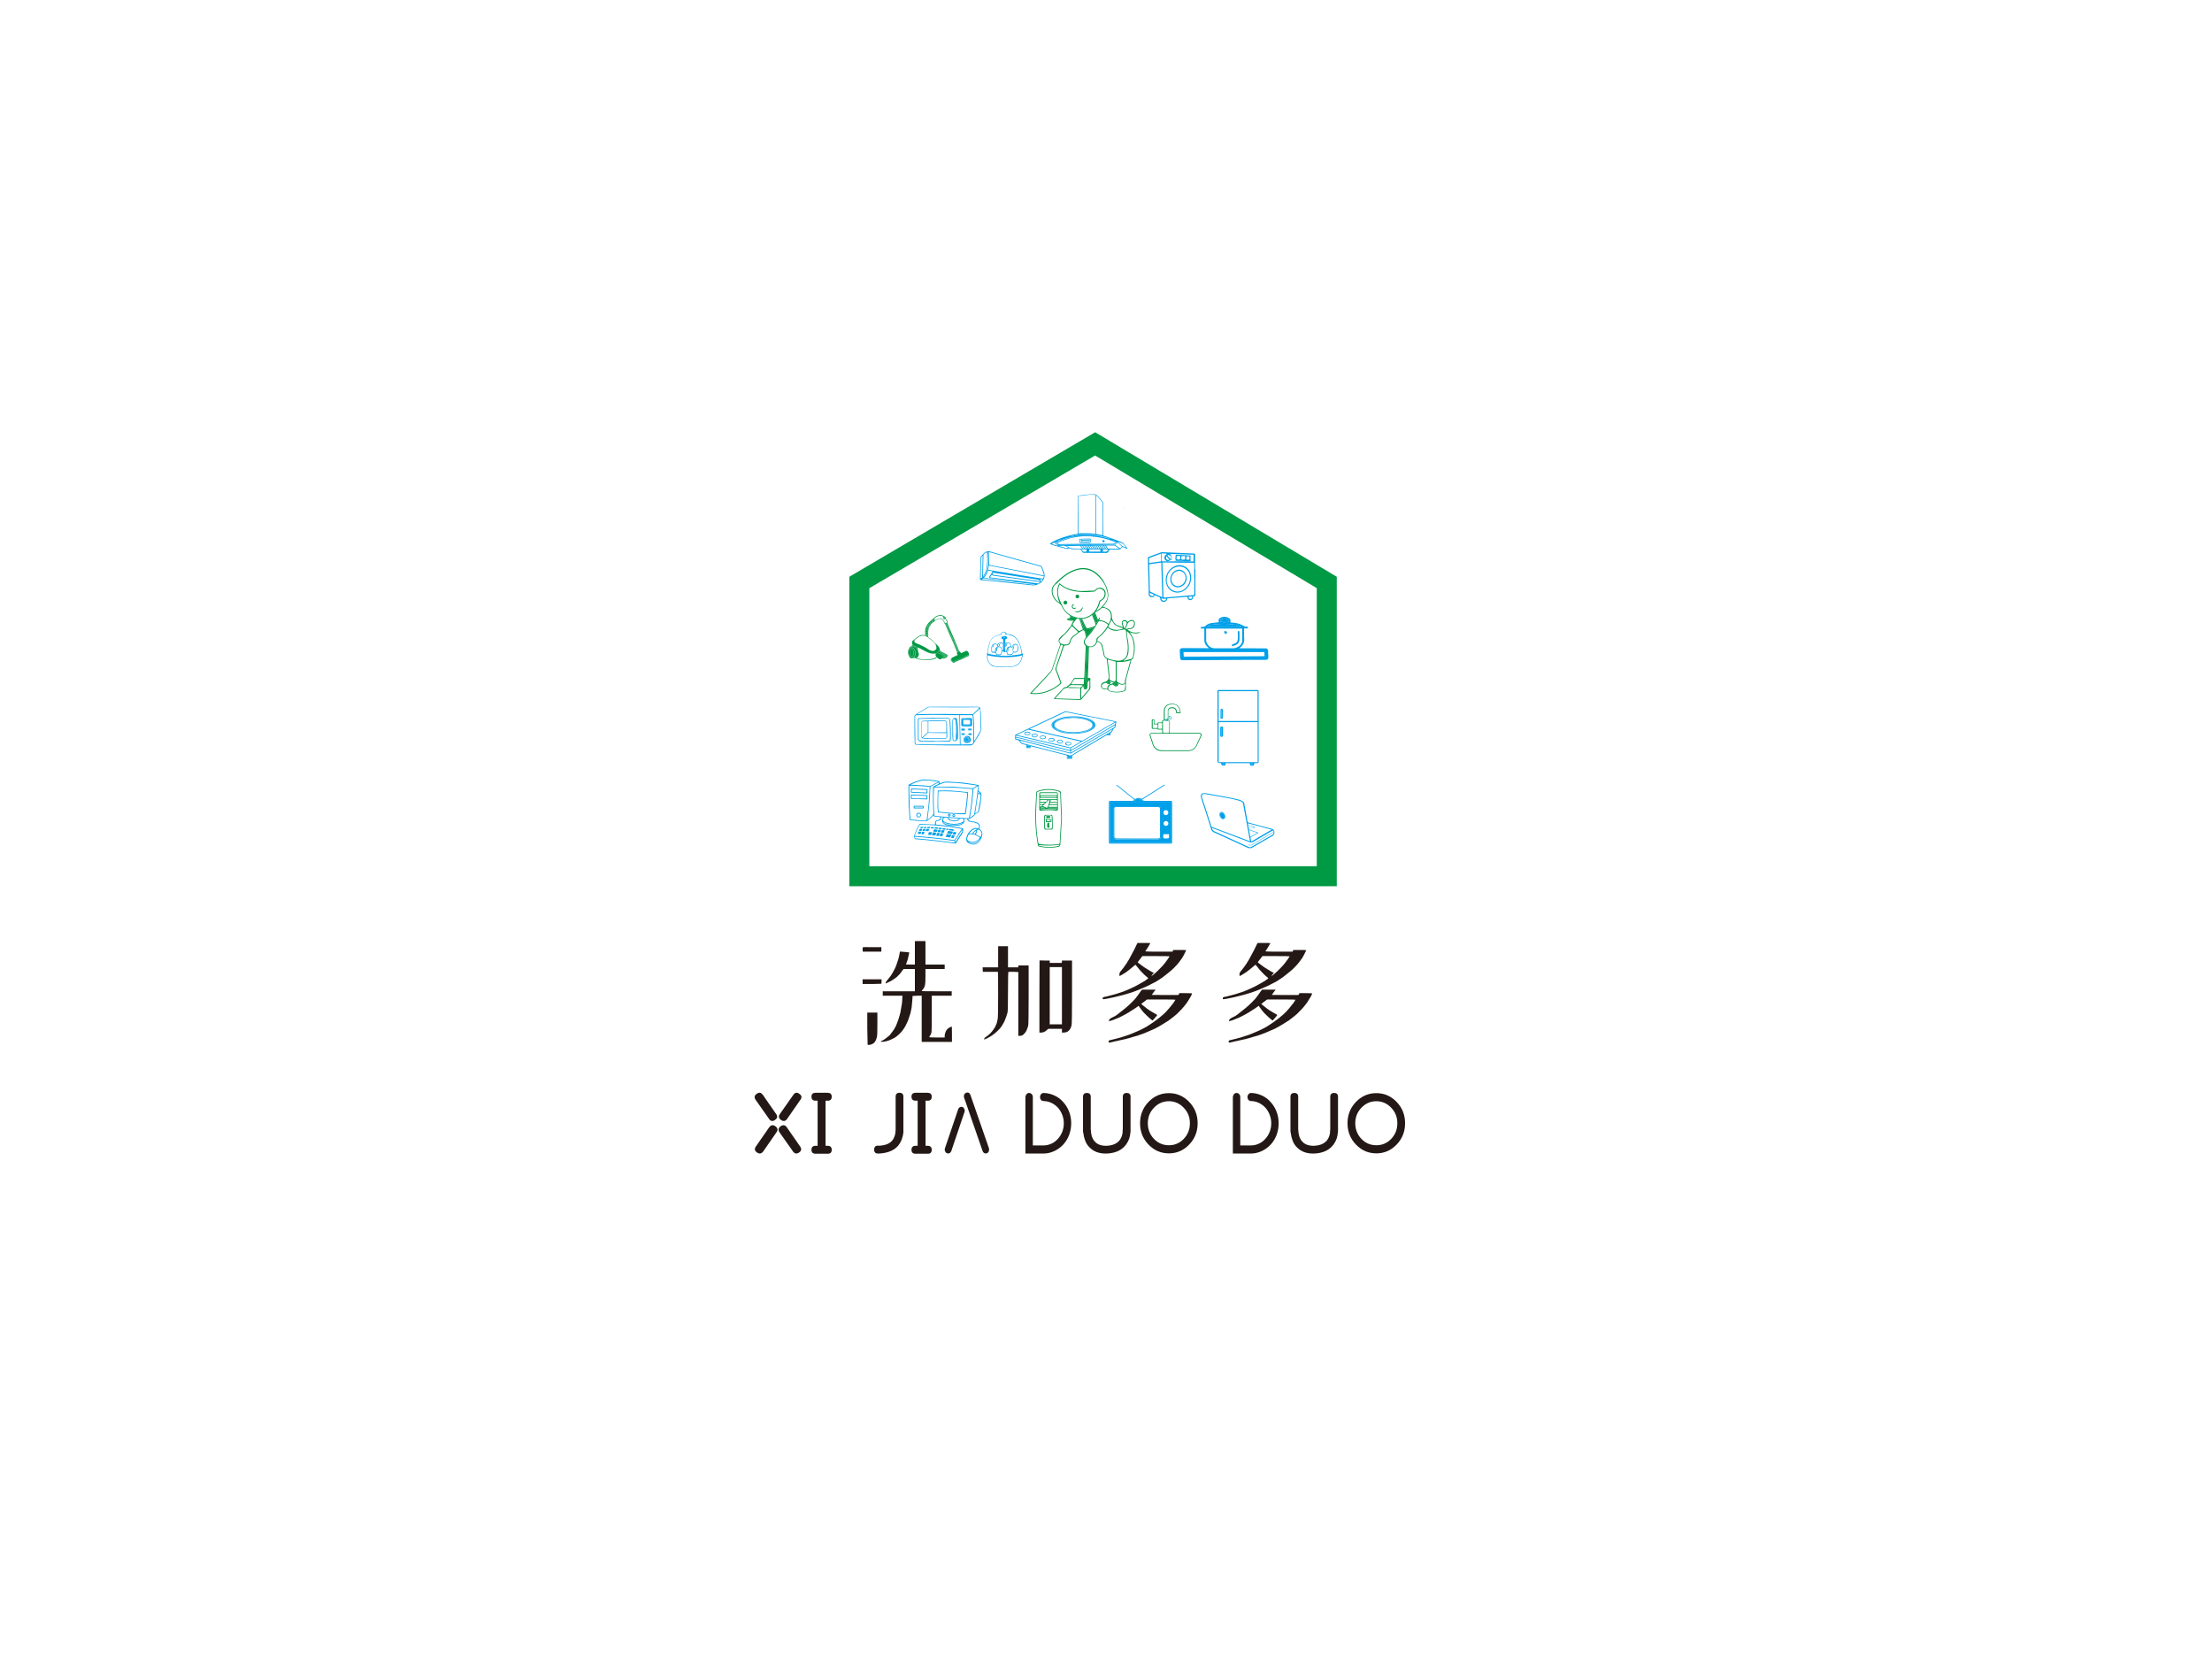 <svg id="图层_1" data-name="图层 1" xmlns="http://www.w3.org/2000/svg" viewBox="0 0 966.61 725.67"><defs><style>.cls-4{fill:#00a0e9}.cls-5{fill:#094}</style></defs><path transform="translate(370.28 452.17)" fill="#231815" font-family="xiaowei" font-size="52.47" d="M29.51-40.99L31.87-40.99L34.13-40.99L34.13-35.87L34.13-30.74L38.33-30.74L42.53-30.74L42.53-29.82L42.53-28.80L38.33-28.80L34.13-28.80L34.13-25.83Q34.13-22.75 33.97-21.98Q33.82-21.21 33.51-20.60L33.51-20.60Q33.20-19.98 32.79-19.68L32.79-19.68Q32.49-19.27 32.49-19.16Q32.49-19.06 39.05-19.06L39.05-19.06L45.60-19.06L45.60-18.14L45.60-17.11L41.30-17.11L36.89-17.11L36.89-9.43Q36.89-1.74 36.74-1.08Q36.59-0.41 36.28 0.10L36.28 0.10Q35.97 0.72 35.77 0.92L35.77 0.92Q35.66 1.02 35.97 1.02L35.97 1.02Q36.28 1.13 39.05 1.13L39.05 1.13L42.53 1.13L42.53 0.51Q42.53 0 42.73-0.72Q42.94-1.43 43.25-1.95L43.25-1.95Q43.55-2.46 44.07-2.87L44.07-2.87Q44.48-3.18 44.99-3.38L44.99-3.38Q45.50-3.69 45.60-3.69Q45.71-3.69 45.71-0.31L45.71-0.31L45.71 3.07L39.05 3.07L32.49 3.07L32.49-6.97L32.49-17.11L30.44-17.11L28.49-17.01L28.39-15.17Q28.28-13.42 28.08-11.89L28.08-11.89Q27.77-10.45 27.57-9.43L27.57-9.43Q27.26-8.40 26.85-7.28L26.85-7.28Q26.54-6.15 25.93-5.02L25.93-5.02Q25.42-3.79 24.70-2.77L24.70-2.77Q24.08-1.74 23.11-0.77Q22.14 0.20 21.42 0.72L21.42 0.72Q20.70 1.33 19.68 1.74L19.68 1.74Q18.75 2.25 17.73 2.56L17.73 2.56Q16.81 2.87 15.88 2.97L15.88 2.97Q14.96 3.07 14.71 2.97Q14.45 2.87 14.96 2.56L14.96 2.56Q15.06 2.56 15.37 2.46L15.37 2.46Q16.29 1.95 16.91 1.43L16.91 1.43Q17.73 0.82 18.45 0.20L18.45 0.20Q19.06-0.51 19.78-1.54L19.78-1.54Q20.50-2.46 21.21-3.89L21.21-3.89Q21.83-5.33 22.34-6.87Q22.85-8.40 23.16-9.74L23.16-9.74Q23.47-11.17 23.67-12.61L23.67-12.61Q23.98-13.94 23.98-15.58L23.98-15.58L24.08-17.11L19.78-17.11L15.47-17.11L15.47-18.14L15.47-19.06L22.55-19.06L29.51-19.06L29.51-23.98L29.51-28.80L27.05-28.80L24.60-28.80L24.08-28.18Q23.57-27.46 22.96-26.64L22.96-26.64Q22.14-25.83 21.62-25.31L21.62-25.31Q20.91-24.70 19.88-24.08L19.88-24.08Q19.06-23.47 18.04-23.06L18.04-23.06Q17.22-22.65 17.01-22.55L17.01-22.55Q16.70-22.44 16.70-22.70Q16.70-22.96 17.42-23.88L17.42-23.88Q18.24-24.80 18.96-25.83L18.96-25.83Q19.78-27.05 20.29-28.08L20.29-28.08Q20.91-29.10 21.42-30.54L21.42-30.54Q21.93-31.97 22.24-33.00L22.24-33.00Q22.55-33.92 22.75-35.15L22.75-35.15Q22.96-36.18 22.96-36.33Q22.96-36.48 24.60-36.28L24.60-36.28Q26.34-36.18 26.64-36.07L26.64-36.07L27.05-36.07L26.95-35.46Q26.85-34.84 26.54-33.61L26.54-33.61Q26.34-32.59 25.93-31.67L25.93-31.67Q25.62-30.85 25.62-30.80Q25.62-30.74 27.57-30.74L27.57-30.74L29.51-30.74L29.51-35.87L29.51-40.99ZM10.86-38.33L10.86-38.33L14.86-38.33L14.86-37.30L14.86-36.38L10.76-36.38L6.76-36.38L6.66-37.20Q6.66-38.02 6.71-38.23Q6.76-38.43 10.86-38.33ZM6.66-24.29L10.76-24.29L14.96-24.29L14.96-23.26L14.86-22.34L10.76-22.24L6.66-22.24L6.66-23.26L6.66-24.29ZM8.71-9.74L10.86-9.74L13.12-9.74L13.12-4.71Q13.12-1.74 13.07-0.61Q13.02 0.51 12.91 0.92L12.91 0.92Q12.71 1.74 12.45 2.31Q12.20 2.87 11.84 3.28Q11.48 3.69 10.86 4.00Q10.25 4.30 9.58 4.36Q8.92 4.41 8.86 4.30Q8.81 4.20 8.71-2.77L8.71-2.77L8.71-9.74ZM65.89-38.74L68.05-38.74L70.20-38.74L70.20-34.13L70.20-29.51L72.45-29.51L74.71-29.51L74.71-29.92L74.71-30.33L76.96-30.33L79.22-30.33L79.22-17.42Q79.22-4.61 79.01-3.89Q78.81-3.18 78.50-2.46L78.50-2.46Q78.30-1.74 77.78-1.08Q77.27-0.41 76.76 0L76.76 0Q76.25 0.41 75.53 0.41L75.53 0.41L74.71 0.41L74.71-13.53L74.71-27.46L72.56-27.57Q70.71-27.57 70.40-27.57L70.40-27.57Q70.20-27.46 70.20-19.06L70.20-19.06Q70.20-10.66 69.99-9.74L69.99-9.74Q69.69-8.81 69.38-7.79L69.38-7.79Q68.97-6.66 68.56-5.74L68.56-5.74Q67.94-4.71 67.43-3.79L67.43-3.79Q66.82-2.87 65.64-1.74Q64.46-0.61 63.28 0.20Q62.10 1.02 60.98 1.54Q59.85 2.05 59.75 2.05L59.75 2.05Q59.75 1.95 59.85 1.59Q59.95 1.23 60.77 0.72L60.77 0.72Q61.59 0.20 62.51-0.72L62.51-0.72Q63.44-1.74 63.85-2.36L63.85-2.36Q64.36-3.07 64.67-3.69L64.67-3.69Q64.97-4.30 65.28-5.12L65.28-5.12Q65.49-5.84 65.69-6.87L65.69-6.87Q65.89-7.79 65.89-17.68Q65.89-27.57 65.79-27.57L65.79-27.57Q65.79-27.57 65.33-27.57Q64.87-27.57 64.05-27.57Q63.23-27.57 62.41-27.57L62.41-27.57L59.23-27.57L59.13-28.59L59.13-29.51L62.51-29.51L65.89-29.51L65.89-34.13L65.89-38.74ZM86.19-32.49L86.19-32.49L88.44-32.49L88.44-31.97L88.44-31.46L91.11-31.46L93.67-31.46L93.77-31.97L93.77-32.49L96.02-32.49L98.18-32.49L98.18-18.65Q98.18-4.82 97.97-4.10L97.97-4.10Q97.77-3.38 97.56-2.97L97.56-2.97Q97.36-2.56 96.95-2.05L96.95-2.05Q96.54-1.54 95.92-1.28Q95.31-1.02 94.49-1.02L94.49-1.02L93.77-1.02L93.77-1.84L93.77-2.66L91.00-2.66Q88.44-2.66 88.03-2.66L88.03-2.66Q87.62-2.66 87.21-2.15L87.21-2.15Q86.70-1.64 86.08-1.33Q85.47-1.02 84.65-1.02L84.65-1.02L83.93-1.02L83.93-16.70Q83.93-32.38 83.98-32.49Q84.03-32.59 86.19-32.49ZM93.77-29.62L91.11-29.62L88.44-29.62L88.44-17.52Q88.44-5.53 88.44-5.02L88.44-5.02L88.34-4.61L91.00-4.61L93.77-4.61L93.77-17.11L93.77-29.62ZM126.77-40.17L129.64-40.17Q132.40-40.17 132.40-40.07Q132.40-39.97 131.38-38.33L131.38-38.33Q131.18-37.92 130.87-37.51Q130.56-37.10 130.41-36.84Q130.25-36.59 130.25-36.59L130.25-36.59Q130.25-36.48 130.46-36.48Q130.66-36.48 131.38-36.43Q132.10-36.38 133.22-36.38Q134.35-36.38 136.09-36.38L136.09-36.38L142.14-36.38L142.24-36.79L142.45-37.10L145.21-37.10Q148.08-37.10 148.08-37.00Q148.08-36.89 147.47-35.77L147.47-35.77Q146.96-34.64 146.24-33.51L146.24-33.51Q145.52-32.49 144.80-31.56L144.80-31.56Q143.99-30.54 142.76-29.31L142.76-29.31Q141.63-28.18 140.19-27.05L140.19-27.05Q138.86-25.93 137.73-25.11L137.73-25.11Q136.61-24.39 135.07-23.37L135.07-23.37Q133.74-22.65 131.48-21.52L131.48-21.52Q129.02-20.39 127.49-19.78L127.49-19.78Q125.74-19.06 124.05-18.50Q122.36-17.93 120.41-17.42L120.41-17.42Q118.57-16.91 116.73-16.50L116.73-16.50Q114.47-15.99 113.24-15.78L113.24-15.78Q111.70-15.47 111.60-15.68L111.60-15.68Q111.60-15.88 111.60-16.09L111.60-16.09Q111.70-16.50 112.22-16.60L112.22-16.60Q112.73-16.60 114.16-17.01L114.16-17.01Q115.50-17.32 117.24-17.83L117.24-17.83Q119.18-18.45 120.41-18.86L120.41-18.86Q122.26-19.57 123.80-20.29L123.80-20.29Q125.64-21.11 127.08-21.93L127.08-21.93Q128.41-22.65 129.95-23.57L129.95-23.57Q131.28-24.49 131.43-24.65Q131.58-24.80 130.77-25.42Q129.95-26.03 128.72-27.36L128.72-27.36Q127.59-28.49 126.77-29.62L126.77-29.62Q125.95-30.64 125.85-30.64L125.85-30.64Q125.85-30.64 124.62-29.62L124.62-29.62Q123.49-28.69 122.72-28.08Q121.95-27.46 121.13-26.95L121.13-26.95Q120.21-26.44 119.59-26.03L119.59-26.03Q118.98-25.72 118.93-25.72Q118.88-25.72 118.88-26.44Q118.88-27.16 119.49-27.87L119.49-27.87Q120.11-28.59 120.72-29.41L120.72-29.41Q121.34-30.23 121.95-31.15L121.95-31.15Q122.46-31.97 123.08-33.00L123.08-33.00Q123.69-34.02 125.23-37.00L125.23-37.00L126.77-40.17ZM134.86-34.43L134.86-34.43L128.92-34.43L127.90-33.10L126.87-31.77L127.28-31.36Q127.69-31.05 128.92-30.13L128.92-30.13Q130.15-29.21 131.28-28.59L131.28-28.59Q132.61-27.77 133.12-27.46L133.12-27.46L133.94-27.16L133.33-26.44Q132.81-25.72 132.92-25.72Q133.02-25.72 134.35-26.85L134.35-26.85Q135.68-27.98 136.81-29.21L136.81-29.21Q137.94-30.33 138.66-31.26L138.66-31.26Q139.48-32.28 140.09-33.20L140.09-33.20Q140.81-34.23 140.81-34.33Q140.81-34.43 134.86-34.43ZM128.82-19.78L131.69-19.78Q134.66-19.78 134.66-19.78L134.66-19.78Q134.66-19.68 133.84-18.65L133.84-18.65Q133.02-17.52 133.02-17.47Q133.02-17.42 138.86-17.42L138.86-17.42L144.60-17.42L144.91-17.83L145.11-18.24L147.88-18.24Q150.65-18.24 150.65-18.09Q150.65-17.93 150.03-16.70L150.03-16.70Q149.31-15.47 148.70-14.55L148.70-14.55Q148.19-13.73 147.26-12.61L147.26-12.61Q146.55-11.68 145.21-10.35L145.21-10.35Q143.88-8.92 142.76-8.10L142.76-8.10Q141.63-7.17 140.50-6.35L140.50-6.35Q139.58-5.74 137.73-4.61L137.73-4.61Q136.09-3.59 134.25-2.66L134.25-2.66Q132.20-1.74 131.18-1.33L131.18-1.33Q130.36-0.92 128.61-0.31L128.61-0.31Q126.77 0.41 125.03 0.82L125.03 0.82Q123.49 1.33 121.44 1.84L121.44 1.84Q119.80 2.25 117.24 2.77L117.24 2.77Q114.68 3.38 114.37 3.38L114.37 3.38Q114.16 3.38 114.16 2.92Q114.16 2.46 114.57 2.36L114.57 2.36Q115.29 2.15 117.14 1.74L117.14 1.74Q119.59 1.13 121.03 0.61L121.03 0.61Q122.98 0 124.21-0.51L124.21-0.51Q125.54-1.02 127.59-1.95L127.59-1.95Q129.33-2.77 130.77-3.59L130.77-3.59Q131.79-4.30 133.43-5.33L133.43-5.33Q134.86-6.35 135.99-7.22Q137.12-8.10 138.09-8.97Q139.07-9.84 140.40-11.38L140.40-11.38Q141.63-12.81 142.55-14.04L142.55-14.04Q143.37-15.27 143.37-15.37Q143.37-15.47 137.12-15.47L137.12-15.47L130.97-15.47L129.74-14.55L128.41-13.53L129.13-12.91Q129.95-12.20 131.07-11.38L131.07-11.38Q132.20-10.56 133.84-9.63L133.84-9.63Q135.38-8.81 135.38-8.71L135.38-8.71Q135.48-8.71 135.33-8.56Q135.17-8.40 134.97-8.10Q134.76-7.79 134.45-7.48L134.45-7.48Q133.53-6.35 133.43-6.30Q133.33-6.25 132.46-6.97Q131.58-7.69 130.46-8.81L130.46-8.81Q129.43-9.74 128.51-10.97L128.51-10.97Q127.69-12.09 127.49-12.40L127.49-12.40L127.28-12.71L125.85-11.68Q124.31-10.66 122.98-9.84Q121.64-9.02 120.00-8.20L120.00-8.20Q118.47-7.38 117.24-6.97L117.24-6.97Q116.11-6.46 115.29-6.25L115.29-6.25Q114.37-5.94 114.32-6.00Q114.27-6.05 114.37-6.46Q114.47-6.87 115.29-7.38L115.29-7.38Q116.21-7.79 117.14-8.30L117.14-8.30Q118.06-8.92 119.18-9.84L119.18-9.84Q120.41-10.76 121.64-11.79L121.64-11.79Q122.98-12.91 124.41-14.35L124.41-14.35Q125.85-15.68 126.97-17.32L126.97-17.32Q128.10-18.86 128.41-19.37L128.41-19.37L128.82-19.78ZM179.24-40.17L182.11-40.17Q184.87-40.17 184.87-40.07Q184.87-39.97 183.85-38.33L183.85-38.33Q183.64-37.92 183.34-37.51Q183.03-37.10 182.88-36.84Q182.72-36.59 182.72-36.59L182.72-36.59Q182.72-36.48 182.93-36.48Q183.13-36.48 183.85-36.43Q184.57-36.38 185.69-36.38Q186.82-36.38 188.56-36.38L188.56-36.38L194.61-36.38L194.71-36.79L194.92-37.10L197.68-37.10Q200.55-37.10 200.55-37.00Q200.55-36.89 199.94-35.77L199.94-35.77Q199.43-34.64 198.71-33.51L198.71-33.51Q197.99-32.49 197.27-31.56L197.27-31.56Q196.46-30.54 195.23-29.31L195.23-29.31Q194.10-28.18 192.66-27.05L192.66-27.05Q191.33-25.93 190.20-25.11L190.20-25.11Q189.08-24.39 187.54-23.37L187.54-23.37Q186.21-22.65 183.95-21.52L183.95-21.52Q181.49-20.39 179.96-19.78L179.96-19.78Q178.21-19.06 176.52-18.50Q174.83-17.93 172.88-17.42L172.88-17.42Q171.04-16.91 169.20-16.50L169.20-16.50Q166.94-15.99 165.71-15.78L165.71-15.78Q164.17-15.47 164.07-15.68L164.07-15.68Q164.07-15.88 164.07-16.09L164.07-16.09Q164.17-16.50 164.69-16.60L164.69-16.60Q165.20-16.60 166.63-17.01L166.63-17.01Q167.97-17.32 169.71-17.83L169.71-17.83Q171.65-18.45 172.88-18.86L172.88-18.86Q174.73-19.57 176.27-20.29L176.27-20.29Q178.11-21.11 179.55-21.93L179.55-21.93Q180.88-22.65 182.42-23.57L182.42-23.57Q183.75-24.49 183.90-24.65Q184.05-24.80 183.24-25.42Q182.42-26.03 181.19-27.36L181.19-27.36Q180.06-28.49 179.24-29.62L179.24-29.62Q178.42-30.64 178.32-30.64L178.32-30.64Q178.32-30.64 177.09-29.62L177.09-29.62Q175.96-28.69 175.19-28.08Q174.42-27.46 173.60-26.95L173.60-26.95Q172.68-26.44 172.06-26.03L172.06-26.03Q171.45-25.72 171.40-25.72Q171.35-25.72 171.35-26.44Q171.35-27.16 171.96-27.87L171.96-27.87Q172.58-28.59 173.19-29.41L173.19-29.41Q173.81-30.23 174.42-31.15L174.42-31.15Q174.93-31.97 175.55-33.00L175.55-33.00Q176.16-34.02 177.70-37.00L177.70-37.00L179.24-40.17ZM187.33-34.43L187.33-34.43L181.39-34.43L180.37-33.10L179.34-31.77L179.75-31.36Q180.16-31.05 181.39-30.13L181.39-30.13Q182.62-29.21 183.75-28.59L183.75-28.59Q185.08-27.77 185.59-27.46L185.59-27.46L186.41-27.16L185.80-26.44Q185.28-25.72 185.39-25.72Q185.49-25.72 186.82-26.85L186.82-26.85Q188.15-27.98 189.28-29.21L189.28-29.21Q190.41-30.33 191.13-31.26L191.13-31.26Q191.95-32.28 192.56-33.20L192.56-33.20Q193.28-34.23 193.28-34.33Q193.28-34.43 187.33-34.43ZM181.29-19.78L184.16-19.78Q187.13-19.78 187.13-19.78L187.13-19.78Q187.13-19.68 186.31-18.65L186.31-18.65Q185.49-17.52 185.49-17.47Q185.49-17.42 191.33-17.42L191.33-17.42L197.07-17.42L197.38-17.83L197.58-18.24L200.35-18.24Q203.12-18.24 203.12-18.09Q203.12-17.93 202.50-16.70L202.50-16.70Q201.78-15.47 201.17-14.55L201.17-14.55Q200.66-13.73 199.73-12.61L199.73-12.61Q199.02-11.68 197.68-10.35L197.68-10.35Q196.35-8.92 195.23-8.10L195.23-8.10Q194.10-7.17 192.97-6.35L192.97-6.35Q192.05-5.74 190.20-4.61L190.20-4.61Q188.56-3.59 186.72-2.66L186.72-2.66Q184.67-1.74 183.64-1.33L183.64-1.33Q182.83-0.92 181.08-0.31L181.08-0.31Q179.24 0.41 177.50 0.82L177.50 0.82Q175.96 1.33 173.91 1.84L173.91 1.84Q172.27 2.25 169.71 2.77L169.71 2.77Q167.15 3.38 166.84 3.38L166.84 3.38Q166.63 3.38 166.63 2.92Q166.63 2.46 167.04 2.36L167.04 2.36Q167.76 2.15 169.61 1.74L169.61 1.74Q172.06 1.13 173.50 0.61L173.50 0.61Q175.45 0 176.68-0.51L176.68-0.51Q178.01-1.02 180.06-1.95L180.06-1.95Q181.80-2.77 183.24-3.59L183.24-3.59Q184.26-4.30 185.90-5.33L185.90-5.33Q187.33-6.35 188.46-7.22Q189.59-8.10 190.56-8.97Q191.54-9.84 192.87-11.38L192.87-11.38Q194.10-12.81 195.02-14.04L195.02-14.04Q195.84-15.27 195.84-15.37Q195.84-15.47 189.59-15.47L189.59-15.47L183.44-15.47L182.21-14.55L180.88-13.53L181.60-12.91Q182.42-12.20 183.54-11.38L183.54-11.38Q184.67-10.56 186.31-9.63L186.31-9.63Q187.85-8.81 187.85-8.71L187.85-8.71Q187.95-8.71 187.80-8.56Q187.64-8.40 187.44-8.10Q187.23-7.79 186.92-7.48L186.92-7.48Q186.00-6.35 185.90-6.30Q185.80-6.25 184.93-6.97Q184.05-7.69 182.93-8.81L182.93-8.81Q181.90-9.74 180.98-10.97L180.98-10.97Q180.16-12.09 179.96-12.40L179.96-12.40L179.75-12.71L178.32-11.68Q176.78-10.66 175.45-9.84Q174.11-9.02 172.47-8.20L172.47-8.20Q170.94-7.38 169.71-6.97L169.71-6.97Q168.58-6.46 167.76-6.25L167.76-6.25Q166.84-5.94 166.79-6.00Q166.74-6.05 166.84-6.46Q166.94-6.87 167.76-7.38L167.76-7.38Q168.68-7.79 169.61-8.30L169.61-8.30Q170.53-8.92 171.65-9.84L171.65-9.84Q172.88-10.76 174.11-11.79L174.11-11.79Q175.45-12.91 176.88-14.35L176.88-14.35Q178.32-15.68 179.44-17.32L179.44-17.32Q180.57-18.86 180.88-19.37L180.88-19.37L181.29-19.78Z"></path><path transform="translate(329.74 504.01)" font-size="39.4" fill="#231815" font-family="xiaowei" d="M19.85-3.16L14.08-11.47Q13.01-13.01 11.39-11.93L11.39-11.93Q9.85-10.77 10.93-9.23L10.93-9.23L16.78-0.92Q17.85 0.62 19.47-0.46L19.47-0.46Q21.01-1.54 19.85-3.16L19.85-3.16ZM0.46-23.47L6.31-15.16Q7.39-13.54 8.93-14.70L8.93-14.70Q10.54-15.78 9.39-17.31L9.39-17.31L3.62-25.63Q2.46-27.24 0.92-26.09L0.92-26.09Q-0.62-25.01 0.46-23.47L0.46-23.47ZM16.93-25.63L11.08-17.31Q10.00-15.78 11.54-14.70L11.54-14.70Q13.08-13.54 14.24-15.16L14.24-15.16L20.01-23.47Q21.16-25.01 19.55-26.09L19.55-26.09Q18.01-27.24 16.93-25.63L16.93-25.63ZM6.39-11.47L0.62-3.16Q-0.54-1.54 1.08-0.46L1.08-0.46Q2.62 0.62 3.77-0.92L3.77-0.92L9.54-9.23Q10.70-10.77 9.08-11.93L9.08-11.93Q7.54-13.01 6.39-11.47L6.39-11.47ZM31.01-23.09L32.01-23.09Q33.71-23.09 33.71-24.86L33.71-24.86Q33.71-26.47 32.01-26.55L32.01-26.55L26.55-26.55Q24.86-26.47 24.86-24.86L24.86-24.86Q24.86-23.09 26.63-23.09L26.63-23.09L27.55-23.09L27.55-3.39L26.55-3.39Q24.86-3.31 24.86-1.62L24.86-1.62Q24.86 0.08 26.63 0.08L26.63 0.08L32.01 0.08Q33.71 0.08 33.71-1.62L33.71-1.62Q33.71-3.31 32.01-3.39L32.01-3.39L31.01-3.39L31.01-23.09ZM54.10-3.39L53.94-3.46Q52.25-3.46 52.25-1.69L52.25-1.69Q52.25 0 53.94 0L53.94 0L54.02 0L54.02 0L54.25 0Q59.79-0.23 62.56-3.23L62.56-3.23Q63.79-4.62 64.41-6.46L64.41-6.46Q64.87-7.77 65.03-9.23L65.03-9.23L65.03-9.62L65.03-24.86Q65.03-26.55 63.33-26.55L63.33-26.55Q61.64-26.55 61.64-24.86L61.64-24.86L61.64-10.31L61.64-10.31L61.56-9.54Q61.56-8.93 61.41-8.39L61.41-8.39Q61.02-6.69 60.02-5.54L60.02-5.54Q58.25-3.54 54.10-3.39L54.10-3.39ZM74.72-23.09L75.72-23.09Q77.41-23.09 77.41-24.86L77.41-24.86Q77.41-26.47 75.72-26.55L75.72-26.55L70.26-26.55Q68.57-26.47 68.57-24.86L68.57-24.86Q68.57-23.09 70.34-23.09L70.34-23.09L71.26-23.09L71.26-3.39L70.26-3.39Q68.57-3.31 68.57-1.62L68.57-1.62Q68.57 0.08 70.34 0.08L70.34 0.08L75.72 0.08Q77.41 0.08 77.41-1.62L77.41-1.62Q77.41-3.31 75.72-3.39L75.72-3.39L74.72-3.39L74.72-23.09ZM84.03-0.15Q84.65 0.08 85.19-0.15L85.19-0.15Q85.73-0.46 85.96-1.08L85.96-1.08L91.73-18.16Q91.96-18.78 91.65-19.47L91.65-19.47Q91.42-20.08 90.88-20.32L90.88-20.32Q90.27-20.55 89.73-20.24L89.73-20.24Q89.19-20.01 88.96-19.32L88.96-19.32L83.19-2.31Q82.96-1.62 83.26-1.00L83.26-1.00Q83.49-0.38 84.03-0.15L84.03-0.15ZM99.65-1.08Q99.89-0.46 100.42-0.15L100.42-0.15Q100.96 0.08 101.58-0.15L101.58-0.15Q102.12-0.38 102.35-1.00L102.35-1.00Q102.58-1.62 102.42-2.31L102.42-2.31L94.34-25.55Q94.11-26.24 93.57-26.55L93.57-26.55Q93.04-26.78 92.42-26.55L92.42-26.55Q91.88-26.32 91.57-25.70L91.57-25.70Q91.34-25.01 91.57-24.39L91.57-24.39L99.65-1.08ZM118.35-24.63L118.35 0L126.20 0Q128.67 0 130.97-1.08L130.97-1.08Q133.13-2.08 134.82-3.85L134.82-3.85Q136.51-5.69 137.44-8.08L137.44-8.08Q138.36-10.54 138.36-13.24L138.36-13.24Q138.36-15.93 137.44-18.31L137.44-18.31Q136.51-20.70 134.82-22.55L134.82-22.55Q133.21-24.39 130.97-25.39L130.97-25.39Q128.74-26.39 126.36-26.47L126.36-26.47L126.36-26.47Q125.66-26.47 125.20-25.93L125.20-25.93Q124.74-25.39 124.74-24.70L124.74-24.70Q124.74-23.93 125.20-23.39L125.20-23.39Q125.66-22.93 126.36-22.93L126.36-22.93L126.43-22.93Q128.20-22.86 129.82-22.09L129.82-22.09Q131.36-21.32 132.59-20.01L132.59-20.01Q133.74-18.70 134.44-16.93L134.44-16.93Q135.13-15.16 135.13-13.24L135.13-13.24Q135.13-11.24 134.44-9.47L134.44-9.47Q133.74-7.70 132.51-6.39L132.51-6.39Q131.28-5.00 129.67-4.31L129.67-4.31Q128.05-3.54 126.20-3.54L126.20-3.54L121.59-3.54L121.59-20.93L121.59-20.93L121.59-24.78L121.59-24.78Q121.59-25.47 121.05-26.01L121.05-26.01Q120.59-26.47 119.97-26.47L119.97-26.47Q119.35-26.47 118.89-26.01L118.89-26.01Q118.43-25.47 118.35-24.78L118.35-24.78L118.35-24.78L118.35-24.70L118.35-24.63ZM162.60-26.47Q160.91-26.47 160.91-24.78L160.91-24.78L160.91-10.31L160.83-10.31L160.83-9.54Q160.83-8.93 160.68-8.39L160.68-8.39Q160.29-6.69 159.29-5.54L159.29-5.54Q157.45-3.54 153.83-3.39L153.83-3.39Q150.60-3.31 148.90-5.00L148.90-5.00Q147.67-6.16 147.21-8.16L147.21-8.16Q147.06-8.77 146.98-9.47L146.98-9.47L146.98-9.93L146.98-10.23L146.90-10.23L146.90-24.78Q146.90-26.47 145.21-26.47L145.21-26.47Q143.52-26.47 143.52-24.78L143.52-24.78L143.52-9.54L143.67-8.93Q143.83-7.39 144.36-5.93L144.36-5.93Q145.06-3.92 146.44-2.62L146.44-2.62Q149.06 0 153.37 0L153.37 0L153.91 0Q159.06-0.23 161.76-3.23L161.76-3.23Q162.99-4.62 163.68-6.46L163.68-6.46Q164.14-7.77 164.22-9.16L164.22-9.16L164.29-9.54L164.29-24.78Q164.29-26.47 162.60-26.47L162.60-26.47ZM181.07-3.62Q177.22-3.62 174.53-6.39L174.53-6.39Q171.84-9.23 171.84-13.24L171.84-13.24Q171.84-17.24 174.53-20.01L174.53-20.01Q177.22-22.86 181.07-22.86L181.07-22.86Q184.84-22.86 187.53-20.01L187.53-20.01Q190.23-17.24 190.23-13.24L190.23-13.24Q190.23-9.23 187.53-6.39L187.53-6.39Q184.84-3.62 181.07-3.62L181.07-3.62ZM181.07-26.39Q175.84-26.39 172.14-22.55L172.14-22.55Q168.45-18.70 168.45-13.24L168.45-13.24Q168.45-7.77 172.14-3.92L172.14-3.92Q175.84-0.08 181.07-0.08L181.07-0.08Q186.23-0.08 189.92-3.92L189.92-3.92Q193.61-7.77 193.61-13.24L193.61-13.24Q193.61-18.70 189.92-22.55L189.92-22.55Q186.23-26.39 181.07-26.39L181.07-26.39ZM209.00-24.63L209.00 0L216.85 0Q219.32 0 221.63-1.08L221.63-1.08Q223.78-2.08 225.47-3.85L225.47-3.85Q227.17-5.69 228.09-8.08L228.09-8.08Q229.01-10.54 229.01-13.24L229.01-13.24Q229.01-15.93 228.09-18.31L228.09-18.31Q227.17-20.70 225.47-22.55L225.47-22.55Q223.86-24.39 221.63-25.39L221.63-25.39Q219.39-26.39 217.01-26.47L217.01-26.47L217.01-26.47Q216.32-26.47 215.85-25.93L215.85-25.93Q215.39-25.39 215.39-24.70L215.39-24.70Q215.39-23.93 215.85-23.39L215.85-23.39Q216.32-22.93 217.01-22.93L217.01-22.93L217.08-22.93Q218.85-22.86 220.47-22.09L220.47-22.09Q222.01-21.32 223.24-20.01L223.24-20.01Q224.40-18.70 225.09-16.93L225.09-16.93Q225.78-15.16 225.78-13.24L225.78-13.24Q225.78-11.24 225.09-9.47L225.09-9.47Q224.40-7.70 223.16-6.39L223.16-6.39Q221.93-5.00 220.32-4.31L220.32-4.31Q218.70-3.54 216.85-3.54L216.85-3.54L212.24-3.54L212.24-20.93L212.24-20.93L212.24-24.78L212.24-24.78Q212.24-25.47 211.70-26.01L211.70-26.01Q211.24-26.47 210.62-26.47L210.62-26.47Q210.01-26.47 209.54-26.01L209.54-26.01Q209.08-25.47 209.00-24.78L209.00-24.78L209.00-24.78L209.00-24.70L209.00-24.63ZM253.25-26.47Q251.56-26.47 251.56-24.78L251.56-24.78L251.56-10.31L251.48-10.31L251.48-9.54Q251.48-8.93 251.33-8.39L251.33-8.39Q250.94-6.69 249.94-5.54L249.94-5.54Q248.10-3.54 244.48-3.39L244.48-3.39Q241.25-3.31 239.56-5.00L239.56-5.00Q238.32-6.16 237.86-8.16L237.86-8.16Q237.71-8.77 237.63-9.47L237.63-9.47L237.63-9.93L237.63-10.23L237.55-10.23L237.55-24.78Q237.55-26.47 235.86-26.47L235.86-26.47Q234.17-26.47 234.17-24.78L234.17-24.78L234.17-9.54L234.32-8.93Q234.48-7.39 235.01-5.93L235.01-5.93Q235.71-3.92 237.09-2.62L237.09-2.62Q239.71 0 244.02 0L244.02 0L244.56 0Q249.71-0.23 252.41-3.23L252.41-3.23Q253.64-4.62 254.33-6.46L254.33-6.46Q254.79-7.77 254.87-9.16L254.87-9.16L254.95-9.54L254.95-24.78Q254.95-26.47 253.25-26.47L253.25-26.47ZM271.72-3.62Q267.87-3.62 265.18-6.39L265.18-6.39Q262.49-9.23 262.49-13.24L262.49-13.24Q262.49-17.24 265.18-20.01L265.18-20.01Q267.87-22.86 271.72-22.86L271.72-22.86Q275.49-22.86 278.19-20.01L278.19-20.01Q280.88-17.24 280.88-13.24L280.88-13.24Q280.88-9.23 278.19-6.39L278.19-6.39Q275.49-3.62 271.72-3.62L271.72-3.62ZM271.72-26.39Q266.49-26.39 262.79-22.55L262.79-22.55Q259.10-18.70 259.10-13.24L259.10-13.24Q259.10-7.77 262.79-3.92L262.79-3.92Q266.49-0.08 271.72-0.08L271.72-0.08Q276.88-0.08 280.57-3.92L280.57-3.92Q284.26-7.77 284.26-13.24L284.26-13.24Q284.26-18.70 280.57-22.55L280.57-22.55Q276.88-26.39 271.72-26.39L271.72-26.39Z"></path><path fill="none" stroke="#094" stroke-miterlimit="10" stroke-width="8.74" d="M478.55 193.94l-103.03 60.55v128.34h204.26V254.49l-101.23-60.55z"></path><path class="cls-4" d="M522.37 248.65v11.28c0 .43-.11.54-.55.55s-.42.08-.43.41a1.29 1.29 0 01-1.58 1.29 1.08 1.08 0 01-.83-1c0-.4-.23-.43-.57-.4-2.66.23-5.32.44-8 .65-.27 0-.4.08-.43.39a1.36 1.36 0 01-1.3 1.13 1.46 1.46 0 01-1.52-.82 1.65 1.65 0 01-.2-.81.35.35 0 00-.24-.36l-1.84-.85c-.14-.07-.25-.13-.36.06-.37.67-.81.89-1.4.75a1.34 1.34 0 01-1.16-1.41v-2.44q-.09-3.51-.2-7c-.06-2.07-.1-4.15-.16-6.22a.51.51 0 01.36-.52q2.65-1 5.29-1.95a3.16 3.16 0 011.33-.09l10 .43 3.16.13c.45 0 .49.07.49.51v6.3zm-1.32-6.3a1.42 1.42 0 00-.58 0h-.59c-.78-.11-1.57-.07-2.35-.11-1.4-.07-2.8-.12-4.2-.17h-1a.74.74 0 00-.53 0h-.57s0 .07.07.08l.13.08a.64.64 0 00.24.22l.11.14v1.38l-.15.36-.36.44-.07.07a1.5 1.5 0 01-1.44.26 1.55 1.55 0 01-.72-2.2 2 2 0 01.89-.82.68.68 0 00-.51-.22l-1.56-.07c-.25 0-.29.08-.28.29.05 1 .09 1.93.12 2.9 0 .18.05.26.24.27h4.74c.08 0 .18 0 .19-.1.1.18.27.1.42.1a1.31 1.31 0 00.59 0h.2a12.4 12.4 0 002 .05h3.75a7.23 7.23 0 001.14 0 .18.18 0 00.24 0c.19 0 .4.11.35-.22a1.25 1.25 0 000-.51v-1.17a3.44 3.44 0 00-.05-1.06 1.41 1.41 0 00-.58 0zm.87 10.63h-.07v-6.33c0-.77 0-.76-.77-.76-4.26 0-8.52-.09-12.78-.14-.29 0-.37.06-.36.35.08 1.75.14 3.49.2 5.24.1 3.13.19 6.25.28 9.38 0 .31.1.39.4.36l4.72-.38 8-.7c.25 0 .35-.07.35-.35.03-2.22.03-4.45.03-6.65zm-14 8v-.39c-.08-2.3-.15-4.6-.23-6.91q-.12-3.76-.23-7.53c0-.29-.09-.36-.38-.31-1.51.22-3 .43-4.54.62-.3 0-.36.17-.35.45.06 2 .11 4 .16 5.93 0 1.73.08 3.47.11 5.2a.53.53 0 00.34.53c.95.43 1.88.89 2.83 1.34zm-.5-17.33h-.1v-1.45c0-.23 0-.27-.27-.19-1.57.6-3.15 1.18-4.73 1.76a.25.25 0 00-.19.27v1.74c0 .16.07.21.22.19l4.8-.66c.19 0 .24-.1.23-.28.05-.48.06-.94.06-1.4zm-3.94 16.82a.67.67 0 00.67-.46c0-.11.06-.21-.07-.27l-1.44-.68c-.07 0-.15-.09-.2.06a1.08 1.08 0 001.06 1.33zm5.06 2c.56 0 .89-.24 1-.62.06-.23 0-.33-.24-.31a2.47 2.47 0 01-1.67-.12c-.13-.09-.16 0-.15.13a1.13 1.13 0 001.08.91zm11.58-.79a.76.76 0 00.83-.89c0-.13 0-.21-.19-.2l-1.19.11a.16.16 0 00-.16.15.75.75 0 00.73.82zm-9.55-19.16l-.25.05c-.17 0-.23.12-.09.27l1 1.19c.12.15.19.09.26 0a1 1 0 00-.9-1.52zm-1 1.19a.93.93 0 001.11.94c.25 0 .33-.11.14-.34s-.51-.62-.77-.92c-.09-.11-.15-.32-.29-.27s-.15.28-.18.44a.76.76 0 00-.03.14z"></path><path class="cls-4" d="M520.16 245c.11.13-.07.2-.06.31h-2.92v-.27h.58a19.22 19.22 0 002.4-.04zM514.33 245.28c.13-.05.17-.18.22-.3h.22c0 .26.21.26.38.28a3 3 0 01.42 0c.25.06.23-.1.23-.24h.2c0 .28.17.26.34.32a12.49 12.49 0 01-2.01-.06zM516.69 245.33h-.25c0-.22-.12-.27-.28-.32a5.14 5.14 0 011 0c-.23.07-.47-.01-.47.32z"></path><path class="cls-4" d="M516.69 245.33c0-.31.24-.25.43-.28v.27zM512 244.48c0 .4-.3.26-.52.28l.36-.44c0 .1.05.12.13.13zM521.48 245.35c.06-.27.06-.27-.15-.34a.48.48 0 01.5.12c.05.33-.16.25-.35.22zM516.16 245c.16.05.32.1.28.32h-.08c-.17-.06-.39 0-.34-.32zM513.54 245.29a.49.49 0 01.59 0 1.31 1.31 0 01-.59 0zM521.82 243.45a4.19 4.19 0 01-.05-1.06 3.44 3.44 0 01.05 1.06zM512 243.09a.67.67 0 010 .73z"></path><path class="cls-4" d="M512 244a.42.42 0 010 .52c0-.08 0-.15-.13-.13zM521.82 244.62a1.76 1.76 0 010-.94zM513.09 245.19c0-.07-.07-.13 0-.2h.08c.05.07 0 .13 0 .2zM521.24 245.36h.24a.18.18 0 01-.24 0zM509.42 253.35a6.53 6.53 0 014.38-6.14 5 5 0 016.38 3.17 6.61 6.61 0 01-3.73 8.15 5 5 0 01-6.7-3.18 7.8 7.8 0 01-.27-1.16c-.04-.28-.04-.56-.06-.84zm10.63-1a8.21 8.21 0 00-.11-1 4.6 4.6 0 00-5.92-3.62 5.62 5.62 0 00-4 4.4 5.15 5.15 0 001.11 4.76 4.67 4.67 0 006.8.17 6.09 6.09 0 002.12-4.76zM516.16 245H514.54a1.72 1.72 0 00-.6 0h-.16l-.07-.06v-2.11c0-.37.22-.47.59-.45 1.73.11 3.47.19 5.2.29h.4a.79.79 0 01.33.1v2.25l-.06.13a19.22 19.22 0 01-2.4 0h-.58a5.14 5.14 0 00-1.03-.15zm.87-.49c.84 0 .84 0 .87-.81a1.62 1.62 0 010-.22c.06-.34 0-.55-.44-.5h-.5c-.69 0-.69 0-.74.66-.05.84-.05.84.78.88zm-2.13-.06c.8 0 .8 0 .83-.78s0-.8-.76-.82-.81 0-.83.78-.02.79.76.83zm4.87-.57c0-.79 0-.79-.59-.81s-.75 0-.78.74 0 .72.7.73.65.02.67-.65zM513.66 243.75v.51c-.34-.19-.23-.36 0-.51z"></path><path class="cls-4" d="M513.91 244.94a1.72 1.72 0 01.6 0c-.2.06-.42.26-.6 0zM513.67 243.38v.15c-.09 0-.16.05-.26.08.01-.18.13-.2.26-.23zM513.51 244.94h-.08c-.08 0-.08 0 0-.06a.12.12 0 01.08 0s.01.01 0 .06zM512.39 245h-.06.06zM513.65 245.13h-.06.11zM513.62 244.75v.09zM513.68 244.86l.07.06zM520.27 243.31v-.22a.14.14 0 010 .22zM521.62 243.05V243zM520.27 243.67v-.14c.06.05.06.1 0 .14zM520.22 244.91v-.08zM514.77 245h1c0 .14 0 .3-.23.24a3 3 0 00-.42 0c-.12.01-.35.01-.35-.24zM511.88 244.35c.1 0 .12.05.13.13s-.14-.03-.13-.13zM518.55 252.91a4.1 4.1 0 01-2.26 3.32 3.26 3.26 0 01-4.77-2.23 4.29 4.29 0 012.42-4.81c2.33-.97 4.66.72 4.61 3.72zm-.46-.33a1.74 1.74 0 00-.05-.64 2.83 2.83 0 00-3.91-2.27 3.65 3.65 0 00-2.17 4.09 2.84 2.84 0 003.19 2.31 3.65 3.65 0 002.94-3.49zM491.35 222.24l-.17.12v-.3a1.53 1.53 0 01.17.18z"></path><path class="cls-5" d="M409.36 287.14a1.22 1.22 0 01-.74.66 6.67 6.67 0 01-1.92.47 32.1 32.1 0 01-3.67 0 9.07 9.07 0 01-3-.63 1.26 1.26 0 00-1.09-.06c-.77.33-1.27 0-1.64-.73a4 4 0 01-.41-2.65 3.78 3.78 0 01.21-.56c.1-.26.26-.49.38-.74a1.22 1.22 0 01.85-.57c.19-.05.26-.12.24-.32 0-.44.09-.88 0-1.33a.89.89 0 01.41-.83 29.15 29.15 0 012.39-1.79 3.18 3.18 0 012.36-.58c.21 0 .44.05.68.11a10 10 0 01-.13-1.72 4.81 4.81 0 01.56-2.34 9.53 9.53 0 011.95-2.4c.47-.41.95-.79 1.41-1.2a4.25 4.25 0 012.86-1.17 2.3 2.3 0 01.77.16 10.48 10.48 0 01.95.47.87.87 0 01.49.69c0 .27.28.48.4.73s.23.42.33.63a.57.57 0 010 .59c-.09.13 0 .24 0 .35.43.82.76 1.68 1.12 2.53.25.59.46 1.21.74 1.8.84 1.83 1.59 3.7 2.42 5.53.2.43.33.89.5 1.33s.32.7.48 1a.43.43 0 00.21.21.92.92 0 01.38.48c.06.12.11.16.25.09.66-.32 1.34-.62 2-.95.17-.08.25 0 .37.06.48.07.64.44.8.79a1.92 1.92 0 01.14 1.11.39.39 0 01-.23.33c-1.19.56-2.37 1.13-3.58 1.63-.91.37-1.82.76-2.69 1.22a.39.39 0 01-.55-.1 2.66 2.66 0 00-.59-.52c-.48-.36-.33-.66-.08-1h.05c-.1-.4.14-.47.45-.63l1.85-.92c.15-.08.32-.15.48-.22a2.09 2.09 0 01-.25-.43c-.07-.19-.27-.4 0-.6v-.15c-.67-1.59-1.32-3.18-2-4.76-.52-1.19-1.06-2.36-1.6-3.54-.22-.48-.4-1-.6-1.46-.34-.8-.61-1.63-1-2.44a.52.52 0 00-.24-.29.61.61 0 01-.3-.49 2 2 0 00-.63-1.13 2 2 0 00-2.18-.27 8.67 8.67 0 00-.83.36 1.25 1.25 0 00-.52.45c-.18.28-.52.4-.77.62s-.35.21-.42.42a.33.33 0 01-.17.16.62.62 0 00-.31.38 2 2 0 01-.28.41 1.73 1.73 0 00-.47 1 .4.4 0 01-.1.23.71.71 0 00-.14.42c0 .39-.1.77-.11 1.16 0 .66.07 1.3 0 2a.35.35 0 00.18.32 18 18 0 012.15 1.74c.39.41.77.82 1.19 1.21a9.71 9.71 0 011.08 1.14 2.28 2.28 0 01.43 1.08 1.22 1.22 0 00.67 1.05c.76.33 1.5.7 2.24 1.08s.68.9.13 1.38a2.78 2.78 0 01-2 .53.49.49 0 00-.39.13c-.44.39-.59.29-.93.09a4.57 4.57 0 01-.99-.81zm4.7-14.24l-.07-.11a.09.09 0 000 .15 33.12 33.12 0 001.42 3.3 24.91 24.91 0 00-1.35-3.34zm.69 2.48c.07-.19-.09-.3-.18-.43l.18.42c.08.2.15.39.22.58.47 1.17 1.11 2.26 1.61 3.41 0 .1.12.19 0 .32.26-.09.15-.25.1-.36-.29-.61-.6-1.2-.88-1.82a22.1 22.1 0 01-1-2c.06-.09.05-.19-.05-.12zm2.52 5a.39.39 0 00-.11-.21c0 .11 0 .17.06.25.61 1.5 1.12 3.05 1.86 4.5a1 1 0 00-.05-.38c-.14-.46-.43-.85-.58-1.31a26.29 26.29 0 00-1.18-2.87zm-16.44 3.19l.08.11.22.46V284.31c.1.35.22.7.3 1a1.92 1.92 0 01-.37 1.8c-.17.2-.35.47-.7.36 0-.12.05-.18.14-.22a1.44 1.44 0 00.79-1.42 4.18 4.18 0 00-.39-1.58 2.36 2.36 0 00-1.78-1.68 1.47 1.47 0 00-1.37.27 1.74 1.74 0 011.64.61 3.09 3.09 0 01.51 2.63 1.91 1.91 0 01-.36.94c-.1.12 0 .18.07.24a5.8 5.8 0 00.69.27c.47.13.94.24 1.42.34a11.21 11.21 0 002.45.2 23.25 23.25 0 002.63-.12 5.17 5.17 0 002.05-.64c.13-.07.2-.24.44-.23-.33-.39-.65-.73-.38-1.22a7.09 7.09 0 01.65-.58.1.1 0 01.12 0c.31.16.71.06 1 .39a2.76 2.76 0 00-.12-1.54 2.84 2.84 0 01-1.81 1.42h-.17a.22.22 0 00-.18 0 7.34 7.34 0 01-1.24 0 7.86 7.86 0 01-2.21-.73c-.9-.43-1.77-.91-2.66-1.36-.4-.21-.82-.4-1.23-.59a1.54 1.54 0 00-.44-.23 4.49 4.49 0 01-1.9-1.12c-.11.2 0 .42-.06.63s.06.09.12.1a2.45 2.45 0 012.05 1.3zm8.36-.5a3.26 3.26 0 00-1.1-2.45 25.25 25.25 0 00-3-2.39 2.58 2.58 0 00-1.05-.45 3.54 3.54 0 00-2.76.64c-.49.34-1 .7-1.45 1.07a.68.68 0 00-.25.75 1.19 1.19 0 00.68.76c.95.4 1.92.76 2.84 1.25a16.88 16.88 0 012.08 1.15 5.85 5.85 0 001.89.93 1.8 1.8 0 001.17-.05c.46-.2 1.05-.63.95-1.23zm1.66-12.86a1.71 1.71 0 011.12.47 2.25 2.25 0 01.8 1.3c.06.36.22.42.55.27.13-.07.23-.16.35-.23a.26.26 0 00.13-.37 6.44 6.44 0 00-.63-1.19c-.05-.1-.09-.1-.19 0a.66.66 0 01-.71-.21c-.22-.24-.28-.48-.11-.71s0-.14-.07-.17a2.1 2.1 0 00-1.27-.3 3.84 3.84 0 00-2.09.81c-.53.41-.49.35-.3.9.06.2.14.18.3.1a4.53 4.53 0 012.12-.69zM397 284.89a3.79 3.79 0 00.47 1.94 1.09 1.09 0 001.92.13 3 3 0 00.29-2.72 1.55 1.55 0 00-1.23-1.12c-.36-.07-.74-.1-1 .26a2.51 2.51 0 00-.45 1.51zm16.24-12.34c.26.71.49 1.43.78 2.12.39.94.78 1.88 1.21 2.79a20.72 20.72 0 011 2.21.14.14 0 00.19.1c.12 0 .05-.1 0-.17a2.38 2.38 0 00-.11-.38c-.33-.69-.65-1.39-1-2.08-.58-1.16-1-2.4-1.53-3.57a2.77 2.77 0 00-.56-1.02zm-8.72 2.26a.7.7 0 00.73.77c.19 0 .26-.05.28-.23a2 2 0 01.26-1v-.14c-.37-.06-.46-.4-.65-.64-.33.28-.33.46 0 .74a.71.71 0 00.22.13c.06 0 .16.06.11.16s-.13.06-.2 0a1.91 1.91 0 01-.47-.39c-.15.39-.05.59.34.71h.08c.1 0 .26 0 .21.18s-.18 0-.27 0a1.31 1.31 0 01-.66-.29zm1.27-2.27c-.2.09-.21.21-.12.39a1 1 0 00.23.38c.05.05.07.13 0 .17a.11.11 0 01-.15-.05l-.31-.44c0 .17-.31.15-.24.34a1.38 1.38 0 00.52.72c.1.06.11 0 .16-.05a3.27 3.27 0 01.57-.9c.1-.08.23-.28.14-.36s-.25-.44-.4-.64c-.21.07-.25.22-.19.42a1.14 1.14 0 00.25.44s.1.09 0 .16-.13 0-.18-.05a2.09 2.09 0 01-.3-.53zm-1.35 4c0 .23.08.39.34.43a2.74 2.74 0 00.57 0c.12 0 .13 0 .1-.09a1.22 1.22 0 010-.63c0-.15.08-.42-.16-.48a1.45 1.45 0 01-.69-.28c-.08-.07-.14-.08-.16.06a.5.5 0 00.49.66h.15c.05 0 .15 0 .14.08a.13.13 0 01-.17.14l-.38-.1c-.19-.04-.27.02-.25.2zm8.32 9.09c-.31-.22-.43-.23-.65 0a.77.77 0 00-.31.52c0 .09-.18.14 0 .26s.22.18.4.11a2.07 2.07 0 00.57-.3c.12-.12.19-.06.24.09.09-.29.14-.3.64-.23-.19-.12-.38-.22-.58-.33h-.11c-.02 0-.16.1-.25.13a.81.81 0 00-.49.36c0 .06 0 .21-.16.12s0-.16 0-.23.1-.13.15-.2.37-.16.53-.31zm6-.6h.11c-.66-1.72-1.36-3.42-2-5.16-.2.07-.13.2-.06.34.41.83.61 1.74 1 2.58s.59 1.47.91 2.21zM407.5 270.8c0 .19-.31.14-.29.33a.83.83 0 00.21.54c.07.08.19.21.3.05a.78.78 0 01.37-.28c.2-.09.32-.22.22-.47s-.15-.45-.22-.67c-.41.22-.46.36-.27.78a.52.52 0 00.07.15c.06.07.09.14 0 .2s-.15 0-.18-.11-.14-.32-.21-.52zm15.64 15.75c.14-.13.08-.28.07-.43-.59.29-1.14.58-1.71.84a.37.37 0 00-.24.53c.13-.15.52 0 .35-.43 0-.05 0-.09.05-.11s.1 0 .13.05 0 .22.16.16.28-.07.25-.28a.15.15 0 01.13-.2c.09.06 0 .17.07.23.39 0 .48-.37.69-.62.04.11-.03.19.05.26zm-17.7-8.38a3.12 3.12 0 000-.87c0-.08 0-.13-.14-.11a1.62 1.62 0 01-.58-.07c-.06 0-.12-.06-.15.05a.29.29 0 00.28.36h.39c.13 0 .17 0 .17.1s-.08.11-.16.11h-.44v.06zm11.2 11.08c-.05.24.06.27.26.16a2 2 0 01.35-.19c.1 0 .11-.08.07-.18s-.09-.15 0-.2.19 0 .22.12 0 .1.13.08.16-.13.11-.28-.09-.19-.23-.12a4 4 0 01-.45.16c-.19.1-.5.09-.46.45zm1.05-6.14a.18.18 0 000-.19c-.2-.55-.46-1.07-.61-1.63a5 5 0 00-.5-1.17c0-.07-.08-.18-.18-.13s0 .13 0 .19c.38.99.9 1.91 1.29 2.93zm2.57 4.43c-.36.16-.73.33-1.11.48-.17.06-.17.14-.13.28s.19.07.26.05.39-.12.36-.39a.11.11 0 01.11-.13c.08 0 .07.07.07.13s.06.14.19.1.41-.21.25-.52zm-8.63-1.31c-.09-.34.16-.52.32-.74 0-.06.22-.08.12-.2a.3.3 0 00-.34-.12.42.42 0 00-.31.42c-.01.22-.13.5.21.64zm-.66-1.45a1.64 1.64 0 010 .73c-.06.25 0 .34.23.41a1.53 1.53 0 01.24-.84v-.11c0-.02-.28-.19-.44-.19zM413 270c0-.14-.3-.47-.43-.45s-.29 0-.29.24a.66.66 0 00.49.44c.13-.01.23-.13.23-.23zm-6 1.18c-.06.18-.29.15-.26.33a1.26 1.26 0 00.23.59c.07.08.13.1.18 0s.25-.11.15-.24a1.6 1.6 0 01-.3-.68zm-.42.45c-.29.19-.3.48-.06.79.1.13.18.17.33.06s0-.18 0-.26a1.72 1.72 0 01-.24-.59zm6.47 14.62a1.44 1.44 0 01.42.44c.05.07 0 .23.14.22s.15-.15.2-.25.05-.26-.13-.33a1.07 1.07 0 00-.6-.08zm-.14.21c.07.21.05.42.11.61s0 .21.11.17.26-.05.23-.22a.63.63 0 00-.42-.56zm-.46.56a2 2 0 000-.24c0-.12-.1-.07-.17-.06s-.15 0-.11.12 0 .31 0 .46-.05.15.06.14.18 0 .21-.09.03-.22.04-.35zm8.6.46c-.06-.11 0-.29-.13-.24s-.41.05-.45.29c0 .07-.08.26.09.22a.59.59 0 00.52-.27zm-5.23.74l-.08.15a.27.27 0 000 .34c.1.12.12-.06.19-.07s.16 0 .15.13-.06.15 0 .25c.16-.16.23-.28 0-.44a3.92 3.92 0 01-.23-.36zm2.1.42c.08 0 0 .24.13.19s.34 0 .31-.24c0-.06 0-.24-.12-.21s-.24.01-.24.26zm-5.08-1.47c0-.18-.05-.34-.07-.51s-.05-.12-.13-.1a.09.09 0 00-.05.14 1.23 1.23 0 010 .47c0 .08 0 .19.1.18s.15-.12.18-.18zm1.16-13.53a3.25 3.25 0 00-.41-1.14s0-.14-.1-.1-.05.11 0 .17a9.62 9.62 0 01.51 1.07zm4.83 14.77c-.1-.05.07-.24-.11-.25s-.25.08-.22.16 0 .25.18.25.19-.01.16-.16zm-7.18-1c.31 0 .39-.1.3-.52zm6.49-3.42l-.3-.64a1.09 1.09 0 00.31.65z"></path><path class="cls-5" d="M400.36 287.56a5.8 5.8 0 01-.69-.27c-.11-.06-.17-.12-.07-.24a1.91 1.91 0 00.36-.94 3.09 3.09 0 00-.51-2.63 1.74 1.74 0 00-1.64-.61 1.47 1.47 0 011.37-.27 2.36 2.36 0 011.78 1.68 4.18 4.18 0 01.39 1.58 1.44 1.44 0 01-.79 1.42c-.09 0-.17.1-.14.22z"></path><path class="cls-5" d="M397 284.89a2.51 2.51 0 01.48-1.51c.23-.36.61-.33 1-.26a1.55 1.55 0 011.23 1.12 3 3 0 01-.29 2.72 1.09 1.09 0 01-1.92-.13 3.79 3.79 0 01-.5-1.94zm.57 0a3.77 3.77 0 00.25 1.44.6.6 0 001.11.18 1.56 1.56 0 00.32-.92 2.33 2.33 0 00-.48-1.83.6.6 0 00-1.05.2 2.42 2.42 0 00-.17.91zM413.22 272.55a2.77 2.77 0 01.57 1c.54 1.17.95 2.41 1.53 3.57.35.69.67 1.39 1 2.08a2.38 2.38 0 01.11.38c0 .07.08.14 0 .17a.14.14 0 01-.19-.1 20.72 20.72 0 00-1-2.21c-.43-.91-.82-1.85-1.21-2.79-.32-.65-.55-1.39-.81-2.1zM404.5 274.81a1.31 1.31 0 00.6.37c.09 0 .23.11.27 0s-.11-.14-.21-.18h-.08c-.39-.12-.49-.32-.34-.71a1.91 1.91 0 00.47.39c.07 0 .15.07.2 0s-.05-.14-.11-.16a.71.71 0 01-.22-.13c-.32-.28-.32-.46 0-.74.19.24.28.58.65.64.07 0 .06.1 0 .14a2 2 0 00-.26 1c0 .18-.09.24-.28.23a.7.7 0 01-.69-.85zM405.77 272.54a2.09 2.09 0 00.3.53c.05.06.1.12.18.05s0-.12 0-.16a1.14 1.14 0 01-.25-.44c-.06-.2 0-.35.19-.42.15.2.19.46.4.64s0 .28-.14.36a3.27 3.27 0 00-.57.9c-.05.07-.06.11-.16.05a1.38 1.38 0 01-.52-.72c-.07-.19.21-.17.24-.34l.31.44a.11.11 0 00.15.05c.07 0 .05-.12 0-.17a1 1 0 01-.23-.38c-.11-.18-.1-.3.1-.39z"></path><path class="cls-5" d="M404.42 276.53c0-.18.06-.24.23-.19l.38.1a.13.13 0 00.17-.14c0-.11-.09-.07-.14-.08h-.15a.5.5 0 01-.49-.66c0-.14.08-.13.16-.06a1.45 1.45 0 00.69.28c.24.06.17.33.16.48a1.22 1.22 0 000 .63c0 .08 0 .09-.1.09a2.74 2.74 0 01-.57 0c-.26-.06-.33-.22-.34-.45zM409 285.89c0-.22-.19-.18-.35-.19.06-.07.19-.05.18-.16a2.84 2.84 0 001.81-1.42 2.76 2.76 0 01.12 1.54c-.28-.33-.68-.23-1-.39a.1.1 0 00-.12 0 7.09 7.09 0 00-.64.62zM401.11 282.93c-.08.08-.23.13-.09.31s-.07.24-.19.31a2.45 2.45 0 00-2-1.24c-.06 0-.15 0-.12-.1s0-.43.06-.63a4.49 4.49 0 001.9 1.12 1.54 1.54 0 01.44.23zM412.74 285.62c-.16.15-.41.14-.55.32s-.11.13-.15.2-.12.17 0 .23.13-.06.16-.12a.81.81 0 01.49-.36c.09 0 .21 0 .25-.13s.07-.05.11 0c.2.11.39.21.58.33-.5-.07-.55-.06-.64.23-.05-.15-.12-.21-.24-.09a2.07 2.07 0 01-.57.3c-.18.07-.28 0-.4-.11s0-.17 0-.26a.77.77 0 01.31-.52c.22-.25.34-.24.65-.02zM418.72 285c-.32-.76-.61-1.53-1-2.28s-.57-1.75-1-2.58c-.07-.14-.14-.27.06-.34.62 1.74 1.32 3.44 2 5.16zM407.5 270.8c.07.17.14.35.22.52s.06.18.18.11.05-.13 0-.2a.52.52 0 01-.07-.15c-.19-.42-.14-.56.27-.78.07.22.13.45.22.67s0 .38-.22.47a.78.78 0 00-.37.28c-.11.16-.23 0-.3-.05a.83.83 0 01-.21-.54c-.03-.19.28-.13.28-.33zM423.14 286.55c-.08-.07 0-.15-.05-.26-.21.25-.3.62-.69.62-.06-.06 0-.17-.07-.23a.15.15 0 00-.13.2c0 .21-.14.23-.25.28s-.12-.09-.16-.16-.07-.07-.13-.05-.07.06-.05.11c.17.39-.22.28-.35.43a.37.37 0 01.24-.53c.57-.26 1.12-.55 1.71-.84.01.15.07.3-.07.43zM417.27 280.36a26.29 26.29 0 011.18 2.85c.15.46.44.85.58 1.31a1 1 0 01.05.38c-.74-1.45-1.25-3-1.86-4.5zM414.74 275.38c.11-.07.12 0 .14.09a22.1 22.1 0 001 2c.28.62.59 1.21.88 1.82 0 .11.16.27-.1.36.08-.13 0-.22 0-.32-.5-1.15-1.14-2.24-1.61-3.41-.07-.19-.14-.38-.22-.58zM405.44 278.17l-.68-.41v-.06h.44c.08 0 .16 0 .16-.11s-.1-.11-.17-.1-.26 0-.39 0a.29.29 0 01-.28-.36c0-.11.09-.06.15-.05a1.62 1.62 0 00.58.07c.1 0 .11 0 .14.11a3.12 3.12 0 01.05.91zM416.64 289.25c0-.36.27-.35.46-.45a4 4 0 00.45-.16c.14-.07.19 0 .23.12s.05.23-.11.28-.11 0-.13-.08-.11-.17-.22-.12 0 .14 0 .2 0 .14-.07.18a2 2 0 00-.35.19c-.2.11-.31.08-.26-.16z"></path><path class="cls-5" d="M417.69 283.11c-.39-1-.91-1.94-1.26-2.93 0-.06-.14-.13 0-.19s.14.06.18.13a5 5 0 01.5 1.17c.15.56.41 1.08.61 1.63a.18.18 0 01-.03.19zM420.26 287.54c.16.31 0 .43-.25.52s-.19.07-.19-.1 0-.13-.07-.13a.11.11 0 00-.11.13c0 .27-.17.33-.36.39s-.2.16-.26-.05 0-.22.13-.28c.38-.15.75-.32 1.11-.48zM414.06 272.9a24.91 24.91 0 011.37 3.34 33.12 33.12 0 01-1.42-3.3zM411.63 286.23c-.34-.14-.22-.42-.21-.64a.42.42 0 01.31-.42.3.3 0 01.34.12c.1.12-.08.14-.12.2-.16.22-.41.4-.32.74zM411 284.78c.19 0 .32.13.47.19s.05.07 0 .11a1.53 1.53 0 00-.24.84c-.2-.07-.29-.16-.23-.41a1.64 1.64 0 000-.73zM413 270c0 .1-.09.22-.23.23a.66.66 0 01-.49-.44c0-.21.16-.22.29-.24s.43.31.43.45zM407 271.18a1.6 1.6 0 00.3.7c.1.13-.1.16-.15.24s-.11.06-.18 0a1.26 1.26 0 01-.23-.59c0-.2.26-.17.26-.35zM406.61 271.63a1.72 1.72 0 00.25.59c.05.08.19.14 0 .26s-.23.07-.33-.06c-.22-.31-.21-.6.08-.79zM413.08 286.25a1.07 1.07 0 01.63.08c.18.07.19.18.13.33s-.08.24-.2.25-.09-.15-.14-.22a1.44 1.44 0 00-.42-.44zM412.94 286.46a.63.63 0 01.45.56c0 .17-.13.19-.23.22s-.09-.1-.11-.17-.05-.4-.11-.61zM412.48 287c0 .11 0 .22-.05.33s-.14.09-.21.09-.07-.08-.06-.14.08-.3 0-.46 0-.11.11-.12.15-.06.17.06a2 2 0 01.04.24zM421.08 287.48a.59.59 0 01-.49.27c-.17 0-.11-.15-.09-.22 0-.24.29-.22.45-.29s.05.13.13.24zM415.85 288.22a3.92 3.92 0 00.33.36c.21.16.14.28 0 .44-.07-.1 0-.18 0-.25s0-.15-.15-.13-.09.19-.19.07a.27.27 0 010-.34zM418 288.64c0-.25.2-.23.32-.26s.12.15.12.21c0 .21-.19.21-.31.24s-.13-.16-.13-.19zM412.87 287.17c0 .06 0 .18-.11.18s-.1-.1-.1-.18a1.23 1.23 0 000-.47.09.09 0 01.05-.14c.08 0 .12 0 .13.1s0 .34.03.51zM414 273.64a9.62 9.62 0 00-.52-1.07c0-.06-.07-.13 0-.17s.08.06.1.1a3.25 3.25 0 01.42 1.14zM418.84 288.41c0 .15-.09.16-.15.16s-.14-.17-.18-.25.12-.16.22-.16.01.2.11.25zM411.66 287.44l.3-.52c.09.42.04.56-.3.52zM400.91 283.66c.09 0 .2-.16.27 0a.4.4 0 01-.05.44zM418.15 284a1.09 1.09 0 01-.3-.64zM414.75 275.37l-.18-.42c.09.13.25.24.18.43zM417.22 280.4c0-.08-.1-.14-.06-.25a.39.39 0 01.11.21zM408.63 285.55a.18.18 0 01-.18 0 .22.22 0 01.18 0z"></path><path class="cls-5" d="M414 272.94a.09.09 0 010-.15l.07.11zM401.16 284.23v.06zM397.55 284.87a2.42 2.42 0 01.15-.93.6.6 0 011.05-.2 2.33 2.33 0 01.48 1.83 1.56 1.56 0 01-.32.92.6.6 0 01-1.11-.18 3.77 3.77 0 01-.25-1.44z"></path><path class="cls-4" d="M528.32 283.25l-.81-.75a3.89 3.89 0 01-1.23-2.9V274.65h-1c-.27 0-.55 0-.55-.39s.29-.4.55-.37a1.94 1.94 0 001.65-.57 5.08 5.08 0 012.92-1.13c.93-.13 1.86-.22 2.8-.34v-.12a1.24 1.24 0 01.48-1.7 3.58 3.58 0 013.07-.33 2.74 2.74 0 011.1.59 1.24 1.24 0 01.22 1.64l1.46.15a10.86 10.86 0 014.88 1.61.93.93 0 00.44.11h.59c.2 0 .47.09.46.38s-.21.38-.47.38h-1.25v1.27c0 1.11 0 2.21.07 3.32a4.22 4.22 0 01-1.91 3.86c-.08.05-.15.12-.3.23h.55l10.74.05c1 0 1.32.3 1.37 1.31 0 .79.08 1.59.11 2.38 0 .94-.3 1.31-1.24 1.32h-6.61l-29.27.17h-.42a.91.91 0 01-1-.91c-.08-1.1-.14-2.21-.19-3.32a1 1 0 01.82-1 3.51 3.51 0 01.8-.07l10.65.05zm14.51-8.61h-15.76a1.63 1.63 0 000 .18v5.11a3.91 3.91 0 003.55 3.32h8.09a4 4 0 002.26-.64 3.18 3.18 0 001.85-2.49c.06-1.81.01-3.65.01-5.48zm-25.55 12.28l35.32-.21-.11-1.81h-35.32zm10.25-13.1h14.81v-.17a25 25 0 00-2.64-.69 33.32 33.32 0 00-9.92 0 4.38 4.38 0 00-2.25.86zm7.36-1.9a13.63 13.63 0 001.52-.21c.19 0 .47-.25.47-.39a.85.85 0 00-.3-.64 3.09 3.09 0 00-3.1 0c-.37.28-.37.69 0 .86a10.78 10.78 0 001.41.38z"></path><path class="cls-4" d="M527.53 273.82a4.38 4.38 0 012.27-.86 33.32 33.32 0 019.92 0 25 25 0 012.64.69v.17zM534.89 271.92a10.78 10.78 0 01-1.36-.38c-.42-.17-.42-.58 0-.86a3.09 3.09 0 013.1 0 .85.85 0 01.3.64c0 .14-.28.35-.47.39a13.63 13.63 0 01-1.57.21zM540.92 277.44c0-.28 0-.74-.06-1.19 0-.27 0-.51.37-.52s.39.22.39.5c0 1 .06 2 0 3.06a2.74 2.74 0 01-2.07 2.7 4.65 4.65 0 01-.86.25c-.15 0-.32-.14-.48-.22.1-.16.17-.39.31-.46.37-.18.77-.28 1.15-.43a2.15 2.15 0 001.23-2.11c.1-.47.02-.94.02-1.58zM535.58 277c-.49-.12-.53-.53-.59-.85s.18-.47.5-.4.67.21.69.59-.35.47-.6.66zM440.67 291.48h-2.73a30.09 30.09 0 01-3.79-.3 1.85 1.85 0 01-1-.53 8 8 0 01-1.26-1.4 4.1 4.1 0 01-.54-2.41c0-.22 0-.44.05-.66a.13.13 0 00-.06-.15c-.2-.14-.18-.4 0-.45s.17-.12.18-.25a12.93 12.93 0 01.39-2.71 9.81 9.81 0 011.3-3.34 3.78 3.78 0 011.51-1.26 13.24 13.24 0 012.44-.83c.17 0 .2-.14.24-.27a1.16 1.16 0 011.09-.87 1.18 1.18 0 011.24.58c0 .51.43.42.72.46a5.76 5.76 0 012.55.75 6.28 6.28 0 012.18 2.53 16.31 16.31 0 011.4 4.68c0 .12 0 .24.08.36s0 .1.08.12c.33.09.43.27.23.54a.5.5 0 00-.1.38 5.45 5.45 0 01-.37 1.37 4.4 4.4 0 01-3.14 3.28 10.07 10.07 0 01-2.69.38zm-1.28-4.93a4 4 0 00.6 0c1.15-.12 2.31-.13 3.46-.32.87-.14 1.75-.21 2.62-.41.26-.06.48-.15.33-.5a1.1 1.1 0 01-.07-.36 13.57 13.57 0 00-1.34-4.48 6 6 0 00-1.89-2.27 8 8 0 00-3.65-1c-.09 0-.22.05-.24-.1a.18.18 0 01.2-.18c.18 0 .16-.08.1-.17a1 1 0 00-.9-.52 1.11 1.11 0 00-1 .56c0 .08-.12.18 0 .23s.15.06.12.16a.19.19 0 01-.17.1 14.27 14.27 0 00-2.13.58 4.1 4.1 0 00-2.72 2.61 18.66 18.66 0 00-1 4.34c-.07.65 0 .8.55.93a37.1 37.1 0 004.19.61 17.43 17.43 0 002.94.19zm7.22-.18a23.85 23.85 0 01-4.65.69 31.45 31.45 0 01-5.74-.05 26.83 26.83 0 01-4.36-.65c-.15 0-.22 0-.24.15a4.38 4.38 0 00.22 2.18 4.44 4.44 0 001.16 1.51 2.93 2.93 0 001.46.8 18.25 18.25 0 002.65.24 44.43 44.43 0 004.47 0 6 6 0 002.94-.9 4 4 0 001.78-2.62 4.76 4.76 0 00.31-1.35z"></path><path class="cls-4" d="M438 280.92c.12.11.15.3.38.32a.67.67 0 000-.37 7.21 7.21 0 000-1.54c-.14-.05-.29-.09-.43-.15a.48.48 0 01-.32-.46.49.49 0 01.32-.55 2.68 2.68 0 011.48-.23c.35.09.66.37.67.64a.75.75 0 01-.6.69c-.1 0-.19 0-.19.17v1.67c0 .03.12 0 .15-.09a1.33 1.33 0 012.09.27 1.19 1.19 0 01.19.72c-.07.44.17.59.52.69a1.49 1.49 0 01.14-.54 1.43 1.43 0 011.7-.74.87.87 0 01.63.53 3.38 3.38 0 01.15 2.24 1.4 1.4 0 01-1.37.93l-.68-.1a1.23 1.23 0 01-1.32 1.11 3.43 3.43 0 01-1.15-.06c-.14-.06-.22-.1-.24-.3a2.09 2.09 0 00-.26-.8c-.13-.24-.43-.15-.66-.16s-.62.21-.84-.2c-.08-.13-.48 0-.5.2a2.12 2.12 0 01-.48 1.2.4.4 0 01-.26.17 3.09 3.09 0 01-1.45 0c-.39-.08-.41-.46-.53-.72a.46.46 0 00-.5-.31 2.41 2.41 0 01-1.27-.16c-.14-.09-.26-.14-.08-.31s0-.15 0-.24a3.63 3.63 0 01.27-2.57 1.46 1.46 0 011.41-.62 1 1 0 01.88.37 1.49 1.49 0 01.91-.8 1.16 1.16 0 011.18 0zm.8-2.61c-.18-.22-.34 0-.54 0l.27.33c-.1-.35.21-.19.27-.32-.06.06 0 .14 0 .22s-.13.15 0 .18.05-.09.08-.14.17-.15.21 0 .23.06.36.06c-.23-.28-.51-.21-.7-.33zm-3.62 5.48v.28a.83.83 0 000 .54.07.07 0 000 .06 2.07 2.07 0 00.37 1 .44.44 0 00.37.27h.79c.47 0 .6-.13.81-.69a2.94 2.94 0 000-1.76.82.82 0 00-.62-.7 1.43 1.43 0 00-1.09.09 1.35 1.35 0 00-.61.91zm3.74-1.65c-.12-.35-.12-.35-.33-.44a1.48 1.48 0 000 .19c0 .12-.08.27 0 .35s.13-.15.24-.16a.34.34 0 01.11.05c.05.15-.07.2-.15.26-.25.19-.34.39-.09.65.06 0 0 .18 0 .18-.28 0-.12.22-.14.37.11-.16.21-.26.38-.1s.16 0 .16-.08a2.55 2.55 0 00-.05-.78.34.34 0 00-.05.14c0 .09 0 .24-.14.2a.21.21 0 01-.14-.26.34.34 0 01.13-.18c.07-.1.15-.24.02-.39zm-5.06-.22h-.08a3.22 3.22 0 00-.29 2.41c0 .18.08.46.39.46h1a2 2 0 01-.07-.67 2.09 2.09 0 011-1.58.16.16 0 00.1-.16 1 1 0 00-.35-.75 1.49 1.49 0 00-1.66.26zm6.45 1.39v.09a1.44 1.44 0 00-.15.47.09.09 0 000 .13 2.7 2.7 0 00.22 1.61.43.43 0 00.48.28 9.81 9.81 0 001.08-.08 1 1 0 00.69-.7 5.36 5.36 0 00-.14-1.54c-.2-.9-1.05-1-1.85-.51a.39.39 0 00-.23.21s-.16.02-.15.04zm2.36.28a1.87 1.87 0 01.08-.25c0-.1.06-.23.2-.22a.2.2 0 01.14.08c.06.12-.05.17-.11.25s-.24.29-.24.43c0 .86 0 .9.87.94a1 1 0 00.94-.56 2.65 2.65 0 00-.1-2.3.3.3 0 00-.21-.2c-.82-.2-1.47-.13-1.75.82 0 .11-.2.2-.1.33a3.41 3.41 0 01.23.68zm-3.34.29v.5c0 .17.07.2.19.18s.3 0 .27-.19a2.33 2.33 0 01.19-1 1.21 1.21 0 011-.86 2.83 2.83 0 01.42-.07c.1 0 .16 0 .14-.16a2.79 2.79 0 00-.12-.75 1.11 1.11 0 00-.92-.65.86.86 0 00-1 .58 2 2 0 00-.2 1c-.05.54-.04.96-.02 1.42zm-1-1.5c.07-.93-.32-1.4-1.1-1.42a1.1 1.1 0 00-1.11 1.28c0 .08 0 .24.17.22s.1-.15.12-.23c.09-.35.15-.7.51-.89.06 0 .09-.11.16 0s.09.15 0 .17c-.31.16-.14.57-.42.76s-.07.22.12.24a1.07 1.07 0 01.93.86 4.27 4.27 0 01.15.71c0 .15 0 .31.21.29s.24-.13.24-.3c-.06-.59-.06-1.14-.06-1.69zm.72-.73a.94.94 0 000-.55c-.12.35-.16.36-.4.12-.26.46.27.2.35.43zm0-2.21c0 .33-.2.66 0 1.08v-.7c-.05-.12-.05-.25-.05-.38z"></path><path class="cls-4" d="M438.27 279.33a7.21 7.21 0 010 1.54 9.91 9.91 0 010-1.54zM438 280.92l-.09-.09s.05-.09.09-.05 0 .09 0 .14zM438.87 282.14c.14.15.05.29-.07.39a.34.34 0 00-.13.18.21.21 0 00.14.26c.16 0 .12-.11.14-.2a.34.34 0 01.05-.14 2.55 2.55 0 01.05.78c0 .11-.08.15-.16.08s-.27-.06-.38.1c0-.15-.14-.33.14-.37 0 0 .05-.13 0-.18-.25-.26-.16-.46.09-.65.08-.06.2-.11.15-.26zM435.75 283.36v.24c0-.03 0-.25-.14-.25s-.11.15-.09.25a.15.15 0 01-.11.2h-.22a1.35 1.35 0 01.61-.91l.08.06c-.07.13-.36.23-.13.41zM438.88 282.13a.34.34 0 00-.11-.05c-.11 0-.1.25-.24.16s0-.23 0-.35a1.48 1.48 0 010-.19c.21.09.21.09.33.44zM438.75 278.3c.19.13.47.06.64.3-.13 0-.26.22-.36-.06s-.16-.09-.21 0 0 .16-.08.14 0-.12 0-.18v-.22zM439 281.65c-.05-.23-.58 0-.41-.43.24.24.28.23.4-.12a.94.94 0 01.01.55zM439 279.44v1.08c-.22-.42 0-.75 0-1.08z"></path><path class="cls-4" d="M438.75 278.3c-.06.13-.37 0-.27.32l-.27-.33c.2 0 .36-.2.54 0zM440.51 283.06a.17.17 0 01.16.06c-.13 0-.13.12-.21.16h-.18a.39.39 0 01.23-.22zM435.05 284.61c.1 0 .23-.05.29.12-.11 0-.19 0-.27-.06a.07.07 0 01-.02-.06zM440.07 283.87c.09.07.05.11 0 .13a.09.09 0 010-.13zM435.07 284v.08zM440.26 283.31v.09zM435.13 283.79v.08z"></path><path class="cls-4" d="M440.46 283.28c.08 0 .08-.18.21-.16s.1.06.08.12a4.44 4.44 0 00-.22 1.25c0 .1-.11.11-.18.06a.32.32 0 01-.09-.17c0-.26.05-.52.07-.78.13-.06 0-.19.1-.27s.03-.02.03-.05z"></path><path class="cls-4" d="M440.43 283.33c-.06.08 0 .21-.1.27.01-.1-.03-.22.1-.27zM435.35 283.8a.15.15 0 00.11-.2c0-.1-.06-.25.09-.25s.14.14.14.25v.18c-.14 0 0 .39-.32.26a.22.22 0 01-.02-.24z"></path><path class="cls-4" d="M435.41 284c.29.13.18-.22.32-.26 0 .17.08.36-.09.5h-.24c-.15-.06-.02-.13.01-.24zM435.75 283.36c-.23-.18.06-.28.07-.42.15 0 .17.13.12.26s-.06 0 0 .07a.19.19 0 01-.19.09z"></path><path class="cls-4" d="M435.4 284.26h.24l.06.12v.14H435.53c-.11 0-.2-.09-.18-.22l.06-.07z"></path><path class="cls-4" d="M435.68 284.54v-.14c.07.05.07.1 0 .14zM435.51 284.55h.09a.06.06 0 01-.09 0zM435.39 284.26l-.06.07zM435.9 283.27v-.07zM443.26 282.26c-.2.14-.11.45-.27.66s-.12.12-.2.08-.09-.16-.06-.23a2 2 0 00.28-.69c0-.07.09-.09.16-.07s.1.11.09.25zM433.8 281.93c.31.1.38.3.22.63 0 0-.06.05-.07.08s0 .27-.17.2-.18-.3-.09-.36c.24-.17.08-.38.12-.56zM434.45 281.81c0 .11-.09.19-.2.19a.13.13 0 01-.12-.14.17.17 0 01.2-.17c.07.01.12.04.12.12zM439.51 282.6c-.09 0-.15-.06-.14-.12s0-.41.05-.46.17-.32.19-.47.26-.27.37-.41.15 0 .2.06 0 .13-.08.17-.41.21-.17.48c0 0 0 .14-.05.18s-.34.26-.31.51c0 .02-.04.04-.06.06zM428.34 248.45c.06-1.58.17-3.15.17-4.72a1.34 1.34 0 01.47-1c.31-.32.61-.63.92-.93a2.79 2.79 0 013-.77c2.2.66 4.41 1.28 6.61 1.9q7.46 2.1 14.91 4.17a1.44 1.44 0 011.1 1c.24.72.5 1.44.76 2.16a3.5 3.5 0 01-.51 3.29 3.7 3.7 0 01-.95 1 5.22 5.22 0 01-3.42 1.2c-1.81-.17-3.61-.38-5.41-.57l-6.43-.66-8-.82c-.88-.09-1.76-.15-2.64-.22-.63 0-.71-.16-.69-.8.05-1.41.08-2.82.12-4.23zm27.84 3a4.27 4.27 0 00-.09-.57c-.29-.89-.6-1.77-.87-2.67a1.14 1.14 0 00-.9-.8c-1.28-.34-2.56-.71-3.84-1.06l-9.58-2.68c-2.51-.7-5-1.43-7.5-2.14-.46-.13-.92-.22-1.34-.32l.28 5.62zm0 .32l-24-4.68-.4 1.85c1.13.2 2.24.42 3.36.6 1.63.27 3.27.51 4.91.77l5.87 1 7.09 1.13 2.52.38c.08 0 .23 0 .26-.09.21-.34.27-.61.41-.99zm-1.59 2.6v-.07h-.11c-1-.13-2-.24-3-.38-3.16-.44-6.31-.89-9.47-1.32l-7.75-1.06c-.41-.05-.75-.15-.8-.64l-.82 1.36a2.53 2.53 0 00.36.07l3.86.48c2.36.29 4.73.57 7.09.87l9.67 1.23a.31.31 0 00.19 0c.27-.26.53-.42.8-.57zm-.1-.38l.07-.15a3.14 3.14 0 00-.82-.52c-.68-.16-1.38-.24-2.07-.35l-8.12-1.26-7.27-1.14c-.78-.13-1.56-.24-2.33-.35a.6.6 0 00-.26.08 2.91 2.91 0 00.23.74c0 .09.24.13.38.15l4.18.58 7.78 1.06 5.58.77c.91.09 1.79.23 2.67.4zm-24.94-2.28h.05l.11-.12a7 7 0 001.38-3.32 27.46 27.46 0 00.24-6.08c0-.3 0-.6-.07-.93a3.46 3.46 0 00-1.4 1c-.16.2-.09.58-.13.87a.31.31 0 010 .1l-.18 8.22a1.48 1.48 0 00.02.23zm13.34 2.18v-.07l-3.05-.38-6.79-.82a4.85 4.85 0 01-.55-.08c-.33-.08-.37-.22-.19-.5.33-.55.65-1.11 1-1.67l.42-.77-2-.34a7.83 7.83 0 01-1.77 3.24zm-13.75-.71h.12c2.1.2 4.2.38 6.3.59 2.67.26 5.34.54 8 .82l7.69.82h1c0-.08-.05-.11-.08-.11l-7.54-.93-3.8-.43-6.25-.68c-1.47-.15-2.94-.28-4.4-.48a1 1 0 00-1.02.37zm-.61-.44c.48-.23.67-.45.68-.74.06-2.94.13-5.88.19-8.81v-.35l-.1-.05c-.16.26-.43.51-.45.77-.1 1.63-.14 3.27-.2 4.91-.02 1.38-.06 2.78-.1 4.24zm1.14-.53h.06c.18-.21.37-.41.53-.63a10 10 0 001.55-4.24 17.35 17.35 0 000-4.32c0-.52-.1-1-.16-1.56h-.08v.25a26.58 26.58 0 01-.14 6.24 7.75 7.75 0 01-1.71 4.08zm25.2.82c-.2.36-.26.68.16 1l.63-.85z"></path><path class="cls-5" d="M464.05 357.33c-.19 3.19-.46 7.32-.69 11.44a1.14 1.14 0 01-1.05 1.23 18.26 18.26 0 01-8.35-.21.8.8 0 01-.42-.56 72.41 72.41 0 01-1.12-12.8c0-3.32.27-6.63.39-9.94a.91.91 0 01.74-.93 14.42 14.42 0 019.38 0 .83.83 0 01.66.85c.13 3.34.28 6.66.46 10.92zm-.32.08c-.16-4.08-.3-7.26-.41-10.44a1.11 1.11 0 00-.91-1.21 14.14 14.14 0 00-8.68.1.73.73 0 00-.62.78c-.12 3.27-.34 6.54-.37 9.8a71.91 71.91 0 00.92 11.63c.07.45.21.68.71.75a30.71 30.71 0 008.07 0c.45-.06.63-.22.65-.7.22-3.87.46-7.73.64-10.71zm-.73 11.88l-.09-.23a34.34 34.34 0 01-9.06.13.73.73 0 00.42.35c.56.13 1.12.26 1.68.34a15.82 15.82 0 006.5-.28 3 3 0 00.55-.31z"></path><path class="cls-5" d="M462.3 350.22v3.25c0 .54-.22.71-.76.71h-6.69c-.54 0-.7-.21-.7-.7v-6.49c0-.62.28-.82.84-.82h6.43c.61 0 .87.25.85.87v3.18zm-.36-2.79c.07-.87.07-.92-.66-.93h-6.08c-.67 0-.85.31-.67.94zm-7.48 1.79h7.18c.14 0 .27-.18.41-.28-.14-.12-.28-.33-.42-.33h-6.75c-.44-.04-.55.14-.42.61zm3.06 3.77a7.48 7.48 0 001.11-3.46 1.18 1.18 0 00-.68.28c-.59.58-1.14 1.19-1.74 1.77a4.42 4.42 0 01-.75.5zm.71-5.21h-3.31c-.16 0-.31.17-.47.27.16.07.31.21.47.21h6.61c.17 0 .32-.18.48-.27a1.16 1.16 0 00-.47-.21c-1.1-.01-2.21 0-3.31 0zm-3.71 5.83c.92.52 6.84.48 7.46 0zm3.71-1.07h3.24c.64 0 .72-.16.45-.81h-2.85c-.57-.04-.79.21-.84.81zm.79-2.17h2.59c.32 0 .58-.08.47-.43a.74.74 0 00-.51-.4c-.61-.05-1.24 0-1.85 0s-.78.16-.72.83zm-1.41-.84h-2.77a.63.63 0 00-.45.37c-.1.37.18.43.48.42h1.79c.59 0 .82-.18.95-.79zm4.55 1.35l-.16-.2h-2.78c-.46 0-.5.3-.49.68h3c.16-.02.27-.36.43-.48zm-4.26 2.06v.18h4.1v-.18zm-3.58-2.27c.1.27.11.51.23.6a2.07 2.07 0 002.15-.6zm0 2.45h2.48a2.57 2.57 0 00-2.45 0zm0-1.46c.14.32.2.73.36.77.6.17.61-.39.81-.77zM460 358.85v3c0 .37-.11.58-.52.58h-2.71a.72.72 0 01-.47-.53v-5.11a.65.65 0 01.72-.74h2.39c.41 0 .45.24.47.56.06.81.12 1.7.12 2.24zm-.29.35h-.12v-2.38c0-.39-.15-.57-.55-.55-.61 0-1.23 0-1.85.06-.35 0-.57.15-.57.55v4.76a.67.67 0 00.44.48c.7.06 1.41 0 2.11 0 .39 0 .54-.21.54-.58z"></path><path class="cls-5" d="M458.47 360.4c0 .43.19.76.09 1s-.57.34-.68.25a1.39 1.39 0 01-.3-.75 2.13 2.13 0 01.05-.55 2 2 0 01.15-.8.73.73 0 01.67.06 1.81 1.81 0 010 .81c.01.03-.05.09.02-.02zM457 357.86h1.83c.5 0 .38.4.38.68s.14.67-.37.68a11.84 11.84 0 01-1.46 0 .62.62 0 01-.37-.4 4.86 4.86 0 01-.01-.96zm1.09.27a1.74 1.74 0 00-.67.14c-.1.07 0 .56 0 .56h1.41c0-.2.07-.51 0-.59a1.82 1.82 0 00-.72-.11zM457.26 357.39c-.19-.62-.07-.9.55-.84a6 6 0 01.85 0 .6.6 0 01.36.4.57.57 0 01-.35.39 13.15 13.15 0 01-1.41.05z"></path><path class="cls-4" d="M492.66 239.58c-.05.21-.16.22-.37.13-.55-.24-1.11-.46-1.68-.67a.38.38 0 00-.3.08 5.67 5.67 0 00-.64.74.5.5 0 01-.46.22h-4.2c-.07 0-.13 0-.12.07l-.56 1.08v-.08h-.06a1.11 1.11 0 01-1.11.46c-3.26 0-6.52 0-9.78-.07a.33.33 0 01-.23-.16c-.3-.39-.58-.81-.9-1.19a.58.58 0 00-.41-.2h-3.22a2.41 2.41 0 01-.92-.29 1 1 0 00-1.08.09.41.41 0 01-.32.07c-.55-.12-1.09-.27-1.63-.41l-2.24-.61c-.72-.19-1.44-.37-2.14-.59-.49-.16-1-.37-1.47-.56a2.16 2.16 0 011-.85 27.56 27.56 0 015.47-2.27c1.13-.33 2.25-.66 3.39-.93.69-.17 1.4-.24 2.1-.36h.16v-2.6c0-4.58.05-9.15.06-13.73 0-.19 0-.31.25-.34s.54-.12.82-.15a52.69 52.69 0 015.88-.56 1.94 1.94 0 011.35.48 23.69 23.69 0 012.64 2.94.62.62 0 01.08.36q0 6.88.08 13.76c0 .56 0 .55.54.73 1.67.57 3.35 1.13 5 1.73 1 .37 2 .78 3 1.24.28.13.46.47.66.73.46.52.9 1.13 1.36 1.71zm-31-3a.57.57 0 00-.13 0l-1.91 1v.11l2.63.76v-.08l-1.46-1.23.82-.54 1.39-.6.48-.23v-.1c-.41.18-.82.35-1.21.55a5.51 5.51 0 00-.65.41zm8-2.58a3.05 3.05 0 00.52-.05 15.13 15.13 0 013.22-.29c1.13 0 2.26 0 3.38.12a16.71 16.71 0 011.87.21c.93.16 1.85.33 2.77.54s1.83.46 2.74.7l.92.26v-.09l-.93-.29c-.87-.25-1.74-.5-2.62-.72s-1.54-.33-2.32-.45a27.48 27.48 0 00-3-.39 33.44 33.44 0 00-3.61 0c-.95 0-1.89.2-2.84.32 0 0-.08.1-.13.15a3.62 3.62 0 00-1.6.21v.09zm-7.27 4.12a.7.7 0 00-.08-.3c-.19-.23-.41-.43-.64-.67a30.28 30.28 0 019.79-3 26.55 26.55 0 00-10.14 3l1.08 1a2.14 2.14 0 00.43.07l3.64-.06 12.35-.13H487.18c.35-.31.68-.63 1-1l-.08-.11a.87.87 0 00-.29.14c-.21.21-.39.45-.6.64a.75.75 0 01-.42.18L475 238l-11.14.09c-.54 0-1.02.05-1.51.08zm16.33-4.89v-.39-16.29c0-.31-.14-.43-.39-.43a14.74 14.74 0 00-1.76 0c-.86.07-1.72.18-2.58.29l-2.76.35v16.32a37.42 37.42 0 017.45.2zm8.79 3.67c-.83-.31-1.64-.62-2.46-.89s-1.67-.5-2.51-.72c-.68-.18-1.37-.32-2.05-.45s-1.18-.18-1.77-.25c-.91-.11-1.83-.26-2.74-.28a24.36 24.36 0 00-5.39.29c-1 .19-2 .31-2.94.58-1.29.36-2.55.83-3.82 1.29-.57.21-1.11.5-1.67.76.41.52.41.53 1 .52l2.41-.05q6.44-.08 12.87-.13h8a1.14 1.14 0 001.03-.57zm-8.51-3.6l2.79.56a.93.93 0 000-.14c0-4.68 0-9.36-.06-14.05a.81.81 0 00-.19-.46c-.57-.69-1.16-1.38-1.76-2.05-.22-.25-.5-.45-.8-.73zm-12.73 5.25v.07l.42.25a4.84 4.84 0 003.07.8h.07l2.78.08h.36c-.23-.33-.43-.6-.6-.88a.81.81 0 00-.81-.39c-1.56.05-3.13.07-4.69.1zm22.73 1.18l-1.7-1.29a.84.84 0 00-.36-.1h-3.66l.9 1.36zM475.92 241h4.92v-.78a.31.31 0 00-.21-.19h-3.87c-.93.02-.93.03-.84.97zm11.45-2.91c.69.53 1.32 1 2 1.49.05 0 .21 0 .27-.07.22-.22.41-.47.64-.73l-1.84-1.71zm1.19-1.4l-.05.09c1.05 1 1.93 2.16 3.53 2.4-.28-.36-.56-.7-.8-1.05a2.17 2.17 0 00-1.08-.83c-.54-.15-1.07-.38-1.6-.58zm-25.72 1.82v.08a.07.07 0 00.05 0l2.93.85a.82.82 0 00.94-.23 3.35 3.35 0 00-2.17-.75 14.42 14.42 0 01-1.75.08zm21.33 1.59s-.06-.07-.08-.07h-2c-.05 0-.14.09-.15.14v.85h1.46a.33.33 0 00.25-.15c.2-.22.35-.49.52-.74zm-11.67-.08c.31.36.55.64.8.91a.44.44 0 00.23.1h1.07c.07 0 .2-.15.19-.17-.13-.26.2-.75-.22-.81a17.58 17.58 0 00-2.07 0zm10-.3h.1l.26-.08a1.28 1.28 0 00-.11-.24c-.21-.3-.45-.58-.64-.89s-.32-.2-.53-.16zm-.08-1.38c.28.42.55.8.79 1.19.14.24.3.27.52.05a11 11 0 01-.75-1c-.12-.25-.28-.26-.53-.21zm-.34 1.33l-.75-1.13a.42.42 0 00-.59-.16c.27.37.57.73.8 1.12s.32.24.57.2zm-1.65 0l-.77-1.11a.35.35 0 00-.52-.14l.83 1.28zm-.41-1.4l-.07.12.85 1.29.4-.09c-.25-.38-.46-.73-.72-1-.07-.13-.27-.18-.43-.27zm-7.48.09l-.08.12c.23.34.47.67.67 1s.29.29.54.09c-.23-.32-.44-.66-.7-1a1.54 1.54 0 00-.4-.16zm2 1.3c-.24-.36-.42-.65-.63-.92s-.27-.44-.62-.29l.79 1.25zm4.58 0h.1a2.61 2.61 0 00.27-.06 1.75 1.75 0 00-.11-.24 6 6 0 00-.45-.67c-.14-.19-.26-.45-.63-.3zm-2.89 0c-.32-.45-.58-.84-.87-1.2-.06-.07-.24-.05-.45-.09a2.75 2.75 0 00.18.29 3.26 3.26 0 01.54.77c.14.38.3.32.64.29zm.46-1.3l-.06.09.1.15c.21.34.41.69.65 1 .06.08.27 0 .41.06s0-.15 0-.19a10.76 10.76 0 00-.7-.93c-.04-.04-.22-.06-.36-.12zm-.07 1.33l.44-.05c-.3-.42-.54-.79-.82-1.12-.08-.1-.27-.1-.42-.15v.08zm2.12-.07c-.3-.4-.53-.75-.79-1.06-.09-.11-.28-.14-.42-.21l-.05.1.82 1.25zm-3.4 0l-.73-1.06a.37.37 0 00-.5-.09l.79 1.17zm11.11-3.73v.11l1.3.48v-.09zm-2.56 5.14c.47-.38.59-.57.55-.9z"></path><path class="cls-4" d="M486.49 235.93l1.31.5v.09l-1.3-.48zM471.94 237.31c-.11-.46-.22-.92-.32-1.38a.37.37 0 01.33-.49l2.88-.09h1.3c.43 0 .67.16.61.61s-.2.88-.3 1.32zm4.59-1.62a33.28 33.28 0 00-4.69.06 9 9 0 01.24 1c0 .3.18.34.44.33h3.74zM482.83 236.5a4.18 4.18 0 01-.64.52c-.12.07-.46-.36-.47-.55s.36-.67.51-.58a3.16 3.16 0 01.6.61z"></path><path class="cls-4" d="M476.17 236.83h-3.77v-.94a1.9 1.9 0 01.25 0h3.21c.25 0 .33.08.31.32s0 .38 0 .62zm-.27-.29v-.36h-3c-.07 0-.15.1-.22.15s.15.19.22.19h1.89zM548.15 333.44c-.16 1.11-.53 1.36-1.58 1.09-.15 0-.31-.34-.33-.53 0-.37-.08-.57-.5-.56h-10s-.09 0-.19.08l-.06.84c-1.37.37-1.67.23-1.9-.86 0 0-.09-.06-.14-.06-1.44-.14-1.43-.14-1.43-1.57v-29.34c0-1.06 0-1.06 1-1.06h15.81c1.18 0 1.18 0 1.18 1.22v29.64c0 1.09 0 1.09-1.06 1.09zm-15.62-.44h17.05v-17.47h-17.05zm0-31v13h17v-13zm14.52 32.42l.55-.57c-.17-.12-.33-.33-.52-.35s-.32.19-.48.3zm-12.37-.11l.43-.49c-.18-.11-.35-.3-.54-.31s-.27.23-.41.36z"></path><path class="cls-4" d="M547.07 334.38l-.45-.62c.16-.11.34-.31.48-.3s.35.23.52.35zM534.7 334.27l-.52-.44c.14-.13.28-.37.41-.36s.36.2.54.31zM534.46 319.61v1.68c0 .41-.15.65-.63.65s-.61-.21-.61-.65v-3.12c0-.43.12-.72.63-.74s.61.32.6.74 0 1 0 1.44zm-.69 1.83h.16v-3.53h-.16zM533.35 313.93v-3.85c0-.17.36-.48.5-.45s.55.3.56.48c.05 1.11.05 2.22 0 3.33.02.74-.51.56-1.06.49zm.62-3.78h-.16v3.3h.19z"></path><path class="cls-4" d="M533.77 321.44v-3.53h.16v3.53zM534 310.15v3.3h-.16v-3.3zM495.6 349.35l-7.84-6.28.12-.19a3 3 0 01.53.3q3.54 2.81 7 5.63a.82.82 0 001 .14 2.08 2.08 0 012.14 0 .84.84 0 00.68-.09c3-1.86 5.93-3.75 8.9-5.62.25-.16.52-.29.79-.43l.13.24-9.88 6.27a1.08 1.08 0 001 .6h11.26c.57 0 .78.14.77.75v17.18c0 .56-.18.74-.73.74h-26.3c-.51 0-.61-.18-.61-.63v-17.31c0-.55.16-.74.72-.73h9.38a.84.84 0 00.94-.57zm-10.66 18.85h26.94v-17.88h-26.94zm14.17-18.28c-.87-1.17-2.75-1.15-3.31 0z"></path><path class="cls-4" d="M484.94 368.2v-17.88h26.94v17.88zm12.06-1.51h8.83c1.11 0 1.43-.3 1.43-1.43v-7-4.78a1 1 0 00-1.13-1.19h-18.25c-.83 0-1.17.38-1.17 1.2v12c0 .92.35 1.25 1.29 1.25zm13.82-2.22h-2.16a.45.45 0 00-.31.27 5.92 5.92 0 000 1.26c0 .12.27.29.42.3a11.09 11.09 0 001.63 0c.16 0 .42-.2.43-.34a12.28 12.28 0 00.01-1.49zm-.29-9.38a1.07 1.07 0 00-1.1-1.1 1 1 0 00-1 1.13 1 1 0 102.08 0zm-1 3.67a1 1 0 00-1.06 1 1 1 0 102.08.06 1 1 0 00-1.02-1.06zM499.11 349.92h-3.31c.56-1.15 2.44-1.17 3.31 0z"></path><path class="cls-4" d="M497 366.69h-9c-.94 0-1.29-.33-1.29-1.25v-12c0-.82.34-1.16 1.17-1.2h18.27a1 1 0 011.13 1.19V365.21c0 1.13-.32 1.43-1.43 1.43zm-.07-.33h8.84c1 0 1.15-.2 1.15-1.18V353.8c0-1-.21-1.23-1.24-1.23h-17.73c-.76.05-1 .25-1 1v11.62c0 .91.23 1.13 1.15 1.13z"></path><path class="cls-5" d="M511.05 320.22h13.08a.92.92 0 01.85 1.34c-.66 1.39-1.29 2.79-2 4.18a4.09 4.09 0 01-3.12 2.37 3.94 3.94 0 01-.77.06h-11.4a4.07 4.07 0 01-3.55-1.9 5.1 5.1 0 01-.56-1.29l-1.17-3.54a.91.91 0 01.7-1.19 1 1 0 01.24 0H508a1.15 1.15 0 01-.18-.78v-.56c0-.19 0-.13-.13-.13h-1.43a.35.35 0 01-.39-.29c0-.06 0-.05-.08-.05h-2a.43.43 0 01-.49-.49v-3.17c0-.36.14-.51.51-.51h.22a.43.43 0 01.47.47v1.35c0 .08 0 .1.1.1h1.13c.06 0 .09 0 .08-.09 0-.29.13-.41.42-.41h1.28c.25 0 .25 0 .25-.24a.94.94 0 01.07-.37.8.8 0 01.64-.51c.1 0 .11 0 .11-.13v-3.8a3 3 0 012.28-3 4.69 4.69 0 012.52 0 3.14 3.14 0 012.16 2 5 5 0 01.33 1.84c0 .1 0 .14-.13.14h-1.66c-.12 0-.13 0-.13-.14a2.52 2.52 0 00-.33-1.34 1.38 1.38 0 00-1.07-.7 2.21 2.21 0 00-1.36.21 1.14 1.14 0 00-.66 1.08v3.72a.14.14 0 00.12.16.79.79 0 01.53.76v4.41a.93.93 0 01-.13.44zm2.69.33h-10.41a.68.68 0 00-.28 0 .61.61 0 00-.32.79c.41 1.24.85 2.48 1.24 3.74a3.9 3.9 0 003.81 2.73h11.36a3.62 3.62 0 00.46 0 3.7 3.7 0 003.1-2.15c.69-1.42 1.34-2.87 2-4.31a.65.65 0 000-.2.58.58 0 00-.62-.61zm-4.74-8.18v2c0 .08 0 .1.1.1h1.05c.13 0 .15 0 .15-.16v-3.64a1.56 1.56 0 011.06-1.51 2.76 2.76 0 01.84-.15 1.84 1.84 0 011.8.99 2.67 2.67 0 01.32 1.13c0 .09 0 .13.12.13h1.05c.1 0 .12 0 .11-.12a4.67 4.67 0 00-.36-1.56 2.83 2.83 0 00-2-1.75 4.44 4.44 0 00-2.26.09 2.64 2.64 0 00-2 2.66zm1.94 5.16v-2.2a.49.49 0 00-.5-.51h-1.75a.5.5 0 00-.51.52v4.32a.51.51 0 00.57.56h1.59c.41 0 .6-.18.6-.59zm-7.24-1.21v1.6c0 .12 0 .18.17.18h1.87c.13 0 .17-.05.16-.17v-1.26c0-.16 0-.18-.18-.18h-1.34c-.09 0-.12 0-.12-.11v-1.42c0-.47 0-.38-.39-.39-.16 0-.18 0-.18.18zm4.15.86v-1.09c0-.11 0-.15-.14-.15h-1.41c-.1 0-.13 0-.13.13v2.24c0 .1 0 .13.12.13h1.4c.09 0 .12 0 .12-.12-.01-.38-.01-.76-.01-1.14z"></path><path class="cls-4" d="M510.72 313.35v-.37c0-.13.09-.23.24-.19a3.7 3.7 0 01.72.28.69.69 0 01.36.7.53.53 0 01-.35.53.64.64 0 01-.69-.16.76.76 0 01-.27-.62zm.22-.34v.59a.56.56 0 00.4.5.35.35 0 00.41-.11.58.58 0 00-.16-.72 6.29 6.29 0 00-.65-.27zM509.83 315.15a.5.5 0 01-.46-.58.66.66 0 01.31-.49l.39-.24c.1-.06.2 0 .23.06a1.86 1.86 0 01.12.74.66.66 0 01-.59.51zm.3-1.08l-.35.21a.41.41 0 00-.18.42.25.25 0 00.24.23.43.43 0 00.37-.4c-.01-.15-.06-.3-.08-.46z"></path><path class="cls-5" d="M474.83 282.49c.51 0 .68.25.66.71-.12 2.74-.21 5.49-.31 8.23-.05 1.36-.09 2.73-.13 4.09s-.1 3-.16 4.47a.67.67 0 01-.07.41 3.37 3.37 0 01-.55.43c-.1-.19-.29-.37-.29-.55.07-1.9.18-3.8.27-5.7l.15-3.34c.14-2.9.29-5.81.43-8.75zM474.91 278a6.56 6.56 0 00-.29-1.18c-.41-.94-.92-1.84-1.3-2.79-.48-1.17-.86-2.37-1.3-3.61h.5c.49 1.16.91 2.3 1.44 3.39s1 1.3 2.19 1c.55-.14 1.09-.35 1.81-.59l-2.84 3.89zM478.23 267.78c.3.81.61 1.62.92 2.43a2.69 2.69 0 00.19.38c.4.78.38 1-.32 1.72-.36-.93-.71-1.82-1.06-2.7l-.18-.45c-.32-.78-.3-.82.45-1.38zM469.85 270a2.41 2.41 0 01-2.68.73l1-1.33zM488.31 299c-.77.8-1.08.76-1.61-.19.65-.74.74-.73 1.61.19zM484.93 298.24c-.52.68-.79.06-1.17-.2l.47-.51zM470.78 261.44a.86.86 0 01-.79-.86.85.85 0 01.82-.76.82.82 0 01.78.8.85.85 0 01-.81.82zM464.78 263.24a.8.8 0 01.76-.8.78.78 0 01.79.83.78.78 0 11-1.55 0zM473.09 265.23a2.06 2.06 0 01-1.21 2 2.32 2.32 0 01-2.29 0 2.67 2.67 0 01.49-.06 2.43 2.43 0 002.72-1.59c.02-.12.14-.19.29-.35zM469.35 264.3a1.74 1.74 0 00-.43.22.56.56 0 000 .89c.25.29.52.42.88.16.1-.08.27-.05.41-.06a1.34 1.34 0 01-.22.37 1 1 0 01-1.46-.36 1 1 0 01.36-1.44 1.16 1.16 0 01.33 0z"></path><path class="cls-5" d="M492.67 275.08a2.57 2.57 0 011-.24 2.16 2.16 0 002.22-2.26 1.38 1.38 0 00-2-1.53 8.63 8.63 0 00-1.21.7s-.06 0-.07-.07a1.17 1.17 0 00-1.66-.61c-.64.25-.86.72-.67 1.53.11.49.27 1 .41 1.46-.86-.31-1.68-.6-2.5-.91a1.68 1.68 0 01-.56-.3 4.88 4.88 0 01-1.77-3.64 3.67 3.67 0 00-2.36-3.57c-.49-.2-1-.34-1.57-.52.38-.45.74-.85 1-1.29a6.26 6.26 0 001.37-3.64 10.89 10.89 0 00-1.68-5.52c-.2-.37-.34-.8-.56-1.12-7.87-11.24-18.07-1.72-20.92 1.34-.48.52-.75.85-.75.85a3.68 3.68 0 00-.8 2.23 6.18 6.18 0 002.86 5.35 4.22 4.22 0 011.7 1.93 1.14 1.14 0 00.1.19 9 9 0 002.93 3.3c.64.42.68.85.05 1.29a4 4 0 01-.72.34l-.48.22a3.65 3.65 0 003.17.44c-.71.9-.85 2.05-1.6 2.91-1.1 1.26-2 2.72-3.4 3.68a5.52 5.52 0 00-1 1 1.74 1.74 0 00-.2 2.38.88.88 0 01.14 1.05c-1 3.05-2.05 6.11-3.09 9.16a5.87 5.87 0 01-.84 2c-2.14 2.4-4.37 4.71-6.57 7.05l-2.53 2.74a4.33 4.33 0 00.76.2 16.56 16.56 0 008.29-1.51 18.69 18.69 0 004.37-2.88.56.56 0 00.2-.73c-.62-1.62-1.18-3.26-1.83-4.86a2.18 2.18 0 01-.09-1.83c.14-.32.24-.66.36-1 .88-2.58 1.77-5.16 2.63-7.75a.73.73 0 01.79-.61c1.42-.1 1.92-.46 2.24-1.71a4.07 4.07 0 011.8-2.51c.53-.33 1-.78 1.49-1.14a12.33 12.33 0 011.74-1.13c.61-.31.88-.17 1.1.47s.4 1.4.57 2.11a.75.75 0 01-.09.48c-.16.3-.38.57-.54.86a2 2 0 00.31 2.47 1.1 1.1 0 01.24.7c0 .84-.11 1.68-.15 2.52l-.45 10.12c0 .32-.05.64-.07.94H470a.9.9 0 00-.93.47 10.16 10.16 0 01-1.33 2 13.74 13.74 0 01-1.79 1.51c-.05.05-.17 0-.25 0-.29.1-.65.12-.84.31-1.31 1.38-2.59 2.78-3.88 4.19a5 5 0 00-.43.68 1.53 1.53 0 00.22.06c3.73.13 7.46.27 11.19.37a1 1 0 00.7-.36c1.11-1.26 2.17-2.57 3.28-3.84a2 2 0 00.55-1.49 24.87 24.87 0 010-3.23c0-.6-.16-.74-.67-.66-.34.05-.44-.08-.43-.42.12-2.55.22-5.09.31-7.64.06-1.65.08-3.31.13-5a4.24 4.24 0 01.05-.44 3.11 3.11 0 003.51-2.32 2.13 2.13 0 011.93 1.56c.31 1 .54 2.1.75 3.17s.33 2.1 1.44 2.66c.1.05.16.25.18.39.08.69.15 1.39.23 2.08.21 1.87.43 3.73.62 5.6a1.29 1.29 0 01-.17.77 2.4 2.4 0 01-1.76 1.35 1.58 1.58 0 00-.49.2 1.64 1.64 0 00-1 1.69 1.58 1.58 0 001.59 1.32c.64.05 1.37-.15 1.78.62.05.09.21.14.32.17a10 10 0 006.27.08A1.24 1.24 0 00492 301v-2.56a6.7 6.7 0 01.1-1.62c.64-2.46 1.33-4.91 2-7.36.16-.58.15-1.26.87-1.53.09 0 .13-.25.17-.38a14 14 0 00.65-5.81 10.09 10.09 0 00-1.22-4.06c-.28-.48-.61-.93-.94-1.43 2.24.74 4.1.7 4.64-.21a5.58 5.58 0 01-5.6-.96zm.1-2.61a2 2 0 012.1-1.13.86.86 0 01.68.91c-.05 1.4-.57 2.22-2.11 2.27a6.57 6.57 0 00-1.43.37l-.19-.16zm-2.19-.23a.57.57 0 01.42-.75c.31-.07.75-.15.94 0a1.19 1.19 0 01.39 1 15.32 15.32 0 01-.83 2h-.27c-.23-.76-.45-1.49-.65-2.25zm-3.57.54a3.47 3.47 0 001.25.77c.82.36 1.68.66 2.59 1-2.17 1.12-5.29.72-6.57-.76.48-1 1-2 1.4-2.95a19.45 19.45 0 001.32 1.94zm-1.63-4.47a5.56 5.56 0 01-.6 3.64c-.1.2-.22.4-.36.67a6.22 6.22 0 00-4.11-1.64c.14-.43.25-.76.35-1.09l-.17-.11c-.09.13-.19.26-.27.39a1.94 1.94 0 01-.45.58c-.41-1.06-.81-2.11-1.25-3.23a7.75 7.75 0 002.88-1.9.44.44 0 01.3-.07 3.81 3.81 0 013.68 2.76zm-7.42 1.3l-.18-.45c-.32-.78-.3-.82.45-1.38.3.81.61 1.62.92 2.43a2.69 2.69 0 00.19.38c.4.77.38 1-.32 1.72-.36-.93-.71-1.82-1.02-2.7zm-.23 4.21a15.48 15.48 0 01-2.42.67.84.84 0 01-.68-.36c-.61-1.18-1.16-2.4-1.79-3.74a7.66 7.66 0 004.35-1.7c.45 1.15.87 2.24 1.31 3.32s.27 1.42-.77 1.81zm1.42-23.4zm-16.84 12.42a6.42 6.42 0 01-2.35-4.15 4 4 0 012-3.87s8.85-10.18 16.63-4.25l.47.37a9.84 9.84 0 01.76.7 14.81 14.81 0 013.35 4.78 16.65 16.65 0 01.85 3.09 4.62 4.62 0 01-.64 3.05 11.35 11.35 0 01-4 4.18 3.08 3.08 0 01-.37.19c.35-.63.71-1.18 1-1.77a12.32 12.32 0 00.72-2.12.71.71 0 01.46-.56 3.44 3.44 0 001.94-3.42 2.44 2.44 0 00-3.35-2.08 1.8 1.8 0 00-1.23.87.59.59 0 01-.41.19c-1.9.07-3.8.18-5.69.18a16.72 16.72 0 01-5-.87 10.76 10.76 0 01-4-2.18l-.29-.25a1.23 1.23 0 00-.21-.09A8 8 0 00462 259a11.93 11.93 0 001 4.26c-.22-.11-.47-.26-.69-.42zm1.84 1.65a28.26 28.26 0 01-1.51-3.6 7.76 7.76 0 01.43-5.51 13.65 13.65 0 007.48 3.06 30.92 30.92 0 007.63 0 .72.72 0 00.66-.43 2.17 2.17 0 012.17-.72 2.15 2.15 0 011.56 2.88 3 3 0 01-1.8 2.08.92.92 0 00-.44.56c-.84 3.4-2.69 5.92-6.14 7a8 8 0 01-4.7-.33 8.44 8.44 0 01-5.34-4.99zm3 6.22l1-1.33 1.64.6a2.41 2.41 0 01-2.62.73zm-3.82 15.12q-1 2.94-2 5.87a1.49 1.49 0 000 1.17c.67 1.67 1.27 3.37 1.93 5.05a.64.64 0 01-.24.83 17.34 17.34 0 01-6.78 3.59 16.47 16.47 0 01-4.84.54c-.18 0-.35-.05-.62-.08l3.51-3.76c1.69-1.81 3.43-3.58 5-5.46a6.8 6.8 0 001-2.22c1.08-3.16 2.14-6.34 3.21-9.5 0-.08.07-.15.11-.24l.95.4zm6.09-8.33a4.25 4.25 0 00-1.88 2.52c-.43 1.52-1 1.69-2.63 1.57a2.92 2.92 0 01-1.24-.43 1.16 1.16 0 01-.45-1.86 19 19 0 011.82-1.88c.55-.56 1.12-1.1 1.62-1.69.62-.74 1.18-1.53 1.74-2.26l2.77 2.71c-.52.41-1.09.92-1.73 1.32zm2.3-1.82a.45.45 0 01-.41-.05c-.81-.75-1.63-1.51-2.38-2.31a.86.86 0 01-.08-.82 23.68 23.68 0 011.68-2.2c.28-.32 1.08 0 1.21.38l1.46 4.32c-.47.19-.96.45-1.46.68zm1.58-1.65c-.48-1.17-.86-2.37-1.3-3.61h.5c.49 1.16.91 2.3 1.44 3.39s1 1.3 2.19 1c.55-.14 1.09-.35 1.81-.59l-2.84 3.89-.21-.09a6.56 6.56 0 00-.29-1.18c-.39-.96-.9-1.84-1.28-2.84zm-3.91 22.77a.44.44 0 01.31-.17h4c-.05.81-.09 1.57-.13 2.32H468zm-.77 2.5c1.5.08 3 0 4.54.12-.35.49-.65 1-1.32.94-1.54-.05-3.09-.07-4.63-.11h-.57a2.43 2.43 0 012-.95zm3.45 6.18l-11-.34 2.56-2.81a2.72 2.72 0 00.37-.39 2.92 2.92 0 013.1-1.35c1.62.12 3.26 0 4.94 0zm4-8.32v1.93a2.39 2.39 0 000 .53 2.74 2.74 0 01-1 2.41c-.82.93-1.6 1.89-2.39 2.84l-.18.16c0-1.38-.07-2.71 0-4 0-.43.54-.82.83-1.22l.17.08v.38a.88.88 0 00.79 1 1.08 1.08 0 00.91-1 13.19 13.19 0 00.09-1.66 1.88 1.88 0 01.8-1.45zm-.91-5.73c-.05 1.36-.09 2.73-.13 4.09s-.1 3-.16 4.47a.67.67 0 01-.07.41 3.37 3.37 0 01-.55.43c-.1-.19-.29-.37-.29-.55.07-1.9.18-3.8.27-5.7l.15-3.34c.14-2.9.29-5.81.43-8.75.51 0 .68.25.66.71-.1 2.74-.19 5.49-.29 8.23zm4-12a3 3 0 01-1.76 2.85 2.56 2.56 0 01-3.33-1.39 2.06 2.06 0 01.76-2.11 28.47 28.47 0 003.94-5.15c.42-.62.77-1.29 1.17-1.93.08-.13.25-.3.37-.31a5.29 5.29 0 013.93 1.63 16.81 16.81 0 01-4.64 5.5 1.12 1.12 0 00-.46.9zm4.59 8.11a1.84 1.84 0 01-1.15-1.45c-.2-1.2-.46-2.39-.73-3.57a2.84 2.84 0 00-2.35-2.43 1.85 1.85 0 01.71-1.62 16.56 16.56 0 003.72-4.15.73.73 0 01.15-.11 5.33 5.33 0 004.95 1.21c.66-.15 1.34-.25 2-.36s.92.2 1 .86c.11 1.3.28 2.6.47 3.89a15.28 15.28 0 01.06 5.76 3.75 3.75 0 01-4 3.11 13.6 13.6 0 01-4.85-1.15zm.34.59l1.64.46c.47.12.93.27 1.41.35.28.05.41.15.41.44 0 2.46.07 4.92 0 7.38 0 1-.48 1.27-1.42.9a11.86 11.86 0 01-1.29-.7c.05-3.05-.55-5.89-.77-8.84zm4.22 10.87c-.77.8-1.08.76-1.61-.19.65-.74.74-.73 1.61.19zm-4.08-1.43l.7.71c-.52.68-.79.06-1.17-.2zm-1.88 3.27a.94.94 0 01-.82-.81 1.12 1.12 0 01.51-1.26 4.05 4.05 0 011.25-.44c.17 0 .4.24.59.39a.91.91 0 001.44-.29.55.55 0 00-.07-.46c-.13-.18-.33-.31-.46-.51l1.85.86a5.31 5.31 0 01-1 .47c-1.29.37-1.69.82-1.83 2.24-.48-.1-.98-.14-1.46-.23zm9.19.35a1 1 0 01-.58.62 10.27 10.27 0 01-5.66.09 1.19 1.19 0 01-1-1.25 1.7 1.7 0 011.13-1.38h.16c.52-.31.87-.15 1.24.33a1.23 1.23 0 001.93-.45c0-.19-.17-.45-.3-.75a2.79 2.79 0 003.36.36c-.12.85-.15 1.63-.28 2.39zm1.73-10c-.54 2-1.09 4-1.62 5.94a2.41 2.41 0 00-.07 1c.07.35-.11.46-.36.54a2.22 2.22 0 01-2.14-.23l-.32-.2a1.35 1.35 0 01-.81-1.48c.12-2.16 0-4.34 0-6.52v-1.05a15.39 15.39 0 006.13-.73c-.32.9-.57 1.77-.81 2.64zm1.73-11.65a13.75 13.75 0 010 7.42 1.17 1.17 0 01-.91 1c-1.05.24-2.09.53-3.13.79v-.14c.36-.34.75-.67 1.1-1a4.74 4.74 0 001.05-2.7 19.44 19.44 0 00-.47-6.4c-.16-.84-.17-1.72-.26-2.58l.2-.05a7.4 7.4 0 012.42 3.66z"></path><path class="cls-4" d="M450.34 326v.61c0 .19-.08.24-.25.24h-1.33c-.2 0-.27-.09-.27-.28v-.79c0-.26-.08-.29-.27-.34-.54-.12-1.07-.26-1.6-.41a.7.7 0 01-.32-.19c-.38-.39-.75-.78-1.11-1.19a1.06 1.06 0 00-.59-.35l-.76-.18a.29.29 0 01-.25-.3v-1.58a.44.44 0 01.21-.26l7.52-3.55 10.61-5c1.15-.54 2.29-1.08 3.44-1.6a1 1 0 01.54 0l9.55 1.92 7.22 1.44 4.91 1c.18 0 .24.13.21.3-.13.76-.26 1.51-.41 2.27a.37.37 0 01-.18.24 1.78 1.78 0 00-1 1.21 1.43 1.43 0 01-.76.89.43.43 0 00-.17.3 3.25 3.25 0 000 .54c0 .21-.07.29-.28.28h-1.2a1.15 1.15 0 00-.48.13l-9.32 5.53-5.26 3.12a.34.34 0 00-.22.36v.87c0 .29-.07.31-.3.3h-1.74c-.2 0-.27-.07-.26-.27s0-.63 0-.95-.05-.25-.22-.3l-7.34-1.89-7.91-2zm36.84-10.56l-.16-.07-3-.61-9.34-1.86-8.8-1.76a.84.84 0 00-.47.06c-.55.24-1.09.51-1.64.77l-13.67 6.44-.2.12h.11l8.63 1.95 14 3.16a.7.7 0 00.45-.07c.85-.47 1.68-.95 2.52-1.44l10.14-5.85zm-42.88 5.68l1.06.26 10.93 2.55 11.22 2.62a.76.76 0 00.59-.09c.89-.53 1.8-1 2.7-1.56l1.54-.9a2.87 2.87 0 00-.31-.08l-8-1.82-14.52-3.27a.79.79 0 00-.48.05l-3.17 1.48zm1.35 2.46v.05c.27.29.52.6.81.87a1 1 0 00.45.25l8.65 2.24 11.79 3a1.05 1.05 0 00.94-.09c3.29-2 6.6-4 9.91-5.93 2.37-1.41 4.73-2.84 7.11-4.23.44-.26.55-.66.77-1.11l-.2.1q-4.39 2.58-8.8 5.15c-3 1.76-6 3.53-9 5.28a.58.58 0 01-.41.05c-1.95-.49-3.9-1-5.84-1.5l-13.62-3.53zm22 4.2v-.63c0-.2-.05-.24-.23-.28l-7.61-1.78-14.67-3.42-1.21-.27v.52zm0 .35l-23.65-5.9v.53l23.71 6.13zm.33-.42l.24-.13 5.72-3.33 9.13-5.32 4-2.35c.08-.05.18-.12.2-.2a6.46 6.46 0 00.13-.71l-.28.15-6.1 3.52-8.36 4.82-4.51 2.61c-.08.05-.18.14-.19.22a5.62 5.62 0 00.04.69zm0 1.12l.21-.11 3.54-2.07 9.28-5.44 5.82-3.41c.09 0 .2-.13.22-.21a6.58 6.58 0 00.12-.69l-.17.1-7.33 4.28c-3.72 2.17-7.44 4.35-11.18 6.49a.83.83 0 00-.49 1.03zm-1.47 2.37h1.63v-.8c-.58.25-1.08-.19-1.63-.19zM450 326.48v-.36c0-.11 0-.23-.06-.24-.36-.11-.73-.2-1.11-.3v.9zm34.92-6.16l-.82.49h.82z"></path><path class="cls-4" d="M466.56 331.17v-1c.55 0 1.05.44 1.63.19v.8zM450 326.48h-1.17v-.9c.38.1.75.19 1.11.3 0 0 .05.16.06.24s0 .23 0 .36zM484.93 320.32v.49h-.82zM469.07 313a18.94 18.94 0 016.25.91 7.89 7.89 0 012.45 1.25 2 2 0 01.87 1.84 2.08 2.08 0 01-.87 1.42 8.25 8.25 0 01-2.78 1.35 18.92 18.92 0 01-4.67.77 24.66 24.66 0 01-4.38-.17 13.41 13.41 0 01-4.82-1.46 4.9 4.9 0 01-1-.78 1.82 1.82 0 01.05-2.74 6.43 6.43 0 012.31-1.33 15.46 15.46 0 014.51-1c.67 0 1.37-.06 2.08-.06zm.36 7.25c.55 0 1.09-.05 1.63-.09a17.12 17.12 0 004.24-.83 6.29 6.29 0 002.47-1.35 1.54 1.54 0 00.06-2.31 4.62 4.62 0 00-1.47-1 15 15 0 00-5.7-1.29 39.32 39.32 0 00-4.2.1 13.41 13.41 0 00-4.46 1.12 5.45 5.45 0 00-1.57 1 1.54 1.54 0 00-.12 2.31 3.35 3.35 0 00.52.47 8.15 8.15 0 002.59 1.15 20.38 20.38 0 006.01.73zM463.17 323.26a1.63 1.63 0 011.12.32.55.55 0 010 .92 1.87 1.87 0 01-1.87.18 1.48 1.48 0 01-.36-.23.54.54 0 010-.85 1.51 1.51 0 011.11-.34zm0 .27v-.07a7.5 7.5 0 00-.83.32c-.25.13-.24.35 0 .52a1.64 1.64 0 001.78 0c.2-.16.21-.32 0-.49a1.25 1.25 0 00-.92-.28zM459.45 324.07c-.26-.07-.52-.13-.77-.21a.63.63 0 01-.12-1.21 2.11 2.11 0 012 .09.59.59 0 010 1 2.29 2.29 0 01-1.11.33zm0-.26a7.13 7.13 0 00.82-.26c.29-.14.3-.4 0-.59a1.69 1.69 0 00-1.71 0c-.26.2-.26.45 0 .59a5.92 5.92 0 00.91.26zM449 319.72a1.54 1.54 0 011 .27.6.6 0 010 1 2.06 2.06 0 01-2.08 0 .58.58 0 010-1 1.5 1.5 0 011.08-.27zm0 1.35a5.29 5.29 0 00.82-.29c.27-.13.26-.37 0-.56a1.71 1.71 0 00-1.71 0c-.28.22-.28.45 0 .61a5.28 5.28 0 00.89.24zM466.91 324.18a1.43 1.43 0 011 .3.56.56 0 010 .92 2 2 0 01-2.2 0 .58.58 0 010-.9 1.55 1.55 0 011.2-.32zm0 .19a6.12 6.12 0 00-.88.32c-.25.15-.22.37 0 .54a1.8 1.8 0 001.7 0c.25-.17.28-.41 0-.56a5.6 5.6 0 00-.86-.3zM455.69 323a8.41 8.41 0 01-.88-.26.61.61 0 01-.1-1.11 2.08 2.08 0 012 0 .59.59 0 01-.06 1.08 6.38 6.38 0 01-.96.29zm0-.28a4.91 4.91 0 00.82-.25c.31-.14.3-.41 0-.61a1.74 1.74 0 00-1.67 0c-.28.21-.28.47 0 .63a5.93 5.93 0 00.86.24zM452.15 322.21a8 8 0 01-.94-.27.6.6 0 01-.09-1.1 2 2 0 012.05 0 .59.59 0 01-.09 1.05 8.42 8.42 0 01-.93.32zm0-1.35a1.27 1.27 0 00-.92.25.31.31 0 000 .51 1.73 1.73 0 001.81 0 .3.3 0 000-.5 1.21 1.21 0 00-.89-.26z"></path><path class="cls-4" d="M469.43 320.26a20.38 20.38 0 01-6-.75 8.15 8.15 0 01-2.59-1.15 3.35 3.35 0 01-.52-.47 1.54 1.54 0 01.12-2.31 5.45 5.45 0 011.57-1 13.41 13.41 0 014.47-1.11 39.32 39.32 0 014.2-.1 15 15 0 015.7 1.29 4.62 4.62 0 011.47 1 1.54 1.54 0 01-.06 2.31 6.29 6.29 0 01-2.47 1.35 17.12 17.12 0 01-4.24.83c-.56.06-1.08.08-1.65.11zm-.25-6.82a17.15 17.15 0 00-5.19.64 7.92 7.92 0 00-2.66 1.25A1.69 1.69 0 00461 318a3.64 3.64 0 00.84.67 12.18 12.18 0 004.81 1.43 21.62 21.62 0 004.18.07 15.29 15.29 0 003.73-.72 6.87 6.87 0 002.34-1.17 1.7 1.7 0 00.13-2.72 6.62 6.62 0 00-2.5-1.32 16.16 16.16 0 00-5.35-.8z"></path><path class="cls-4" d="M469.18 313.44a16.16 16.16 0 015.34.75 6.62 6.62 0 012.5 1.32 1.7 1.7 0 01-.13 2.72 6.87 6.87 0 01-2.34 1.17 15.29 15.29 0 01-3.73.72 21.62 21.62 0 01-4.18-.07 12.18 12.18 0 01-4.81-1.43 3.64 3.64 0 01-.83-.62 1.69 1.69 0 01.34-2.62 7.92 7.92 0 012.66-1.25 17.15 17.15 0 015.18-.69zm-.42.24l-1.84.13a12.32 12.32 0 00-4.31 1.08 6.08 6.08 0 00-1.29.84 1.37 1.37 0 000 2.14 4.71 4.71 0 001.61 1 14.52 14.52 0 004.82 1 18.51 18.51 0 006.5-.64 6.68 6.68 0 002.45-1.17 1.5 1.5 0 00.67-1.53 2 2 0 00-1.05-1.25 9.25 9.25 0 00-2.52-1 19.57 19.57 0 00-5.04-.6zM413.47 325.66L403 325.5c-.86 0-1.72-.08-2.58-.14-.54 0-.7-.21-.72-.76 0-1.35-.07-2.69-.09-4v-5.84-1.7a1 1 0 01.51-.88c1.59-1 3.18-1.94 4.75-2.95a3 3 0 011.71-.42h20.43a4.1 4.1 0 01.78.06.59.59 0 01.57.55c.08.76.22 1.52.25 2.28.1 2.13.13 4.25.24 6.37a4.84 4.84 0 01-.64 2.24c-.64 1.5-1.76 2.72-2.49 4.14a2 2 0 01-2.13 1.22h-10.13zm5.74-13.2h-.32c-3.65 0-7.29-.11-10.94-.12-2.5 0-5 .09-7.49.14-.39 0-.55.19-.57.57s0 .66 0 1c0 3.17.06 6.35.09 9.52a7 7 0 000 .92c.05.54.15.63.71.66s1.39.05 2.09.06c1.85 0 3.7.07 5.55.07H419.45zm-18.52-.38h.19c2.26-.05 4.53-.14 6.79-.14 5.62 0 11.23.07 16.85.11h.31a.81.81 0 00.39-.1c.84-.79 1.67-1.6 2.49-2.41a2.36 2.36 0 00.26-.36l-.48-.17a1 1 0 00-.25 0c-1.94 0-3.89.05-5.84.05q-7.41 0-14.83-.07a2.53 2.53 0 00-1.38.34zm18.77.37l.3 12.84h.37l4.1-.09a1 1 0 001.11-1.11c0-2.56.06-5.11 0-7.67 0-1.13-.14-2.26-.26-3.38-.05-.49-.23-.59-.71-.59h-4.94zm5.79-.1a5.11 5.11 0 01.17.73c.11 1.29.25 2.58.27 3.88v6.8a10.45 10.45 0 00.89-1.31c.56-.95 1.13-1.88 1.65-2.85a2.3 2.3 0 00.32-1.1c-.06-2.64-.16-5.28-.25-7.92 0-.31-.06-.62-.1-1z"></path><path class="cls-4" d="M408.53 313.7h5.52c.78 0 1.1.29 1.17 1.07a62.71 62.71 0 01.23 8.34.81.81 0 01-.85.88c-2.47 0-4.93.08-7.39.1-1.37 0-2.74 0-4.11-.07-.33 0-.66-.06-1-.09a1.16 1.16 0 01-1-1.11v-8.1a2.7 2.7 0 010-.49.49.49 0 01.54-.44l6.8-.16zm.06 10v.13l5.94-.21c.43 0 .56-.18.58-.63a71 71 0 00-.2-8.25c0-.57-.23-.73-.81-.73h-4.07l-8.25.05c-.31 0-.38.16-.37.43s0 .58 0 .88v7.26c0 .52.13.76.55.87a5.88 5.88 0 001.31.22c1.8.01 3.56 0 5.32 0zM418.66 320.54c0 .73-.06 1.36-.09 2a1.42 1.42 0 01-2 1.16.55.55 0 01-.25-.41c-.07-.66-.13-1.32-.14-2v-6.33c0-.83.48-1.3 1.15-1.26s.82.2.92.74a23.55 23.55 0 01.32 2.49c.04 1.24.05 2.48.09 3.61zm-.82-1.31h-.06v-2c-.07-.88-.22-1.75-.34-2.62a.46.46 0 00-.42-.42c-.46-.06-.62.06-.61.61 0 2.78.11 5.56.15 8.34 0 .26.11.34.32.36a4.17 4.17 0 00.5 0c.19 0 .27-.12.28-.33.04-1.31.11-2.62.18-3.94zm.05 4.07a.88.88 0 00.41-.78 44.75 44.75 0 00-.13-6.85c-.05-.48-.15-1-.23-1.48-.31.23-.3.23-.25.47a6.91 6.91 0 01.23 1.17 43.14 43.14 0 010 6.53c0 .3-.01.64-.03.94zM422.38 313.73h1.67c.51 0 .73.17.75.67v2.41a.47.47 0 01-.49.5c-.34 0-.68.07-1 .07-.81 0-1.63 0-2.44-.07s-.84-.17-.87-.87 0-1.34 0-2c0-.49.19-.63.69-.64h1.69zm0 .29h-1.73c-.37 0-.47.1-.47.46v2.12c0 .27.12.44.39.44h3.57a.32.32 0 00.35-.35v-2.34c0-.25-.15-.36-.42-.35zM424.26 323.2c-.07 1-.65 1.36-1.74 1.42a1.37 1.37 0 01-1.46-1.36 1.7 1.7 0 011.67-1.75 1.72 1.72 0 011.53 1.69zm-2.95 0a1.14 1.14 0 001.17 1.17 1.07 1.07 0 001.2-1 1.43 1.43 0 00-1.37-1.49c-.58.12-.99.6-1 1.36zM423.82 318.33h.46a.32.32 0 01.37.33c0 .21 0 .41-.26.43a5.82 5.82 0 01-1.18 0c-.12 0-.24-.29-.27-.46s.19-.22.32-.26a2.24 2.24 0 01.56-.04zm-.66.21c-.06.29 0 .41.28.4a4.9 4.9 0 00.77-.06c.08 0 .15-.12.22-.19-.09-.05-.18-.14-.27-.15-.32-.01-.65 0-1 0zM420.91 319.2h-.42c-.31 0-.45-.15-.45-.45s.18-.4.45-.41h.81c.34 0 .35.21.34.45s0 .48-.34.43h-.39zm-.61-.62c-.09.29 0 .42.29.4h.49c.34 0 .38-.13.28-.4zM420.93 321.12h-.53a.37.37 0 01-.34-.45.34.34 0 01.39-.31h.78c.34 0 .4.2.4.48s-.19.33-.42.32h-.28zm.45-.22c.06-.26 0-.35-.25-.35h-.6c-.2 0-.16.07-.25.11.08.07.15.19.24.2.28.03.56.03.86.04zM423.91 321.2h-.47c-.14 0-.27-.27-.29-.5s.1-.28.29-.29.54-.05.81-.05a.39.39 0 01.44.44c0 .28-.14.4-.41.41zm-.54-.24h.88c.07 0 .14-.13.21-.2s-.15-.18-.23-.19h-.86z"></path><path class="cls-4" d="M417.89 323.3c0-.34 0-.64.05-.94a43.14 43.14 0 000-6.53 6.91 6.91 0 00-.23-1.17c-.05-.24-.06-.24.25-.47.08.52.18 1 .23 1.48a44.75 44.75 0 01.13 6.85.88.88 0 01-.43.78zM422.4 314h1.74c.27 0 .41.1.42.35v2.34a.32.32 0 01-.35.35h-3.57c-.27 0-.39-.17-.39-.44v-2.12c0-.36.1-.46.47-.46h1.73zm.09 2.83l1.25-.08a.42.42 0 00.46-.46v-1.59a.35.35 0 00-.41-.38h-2.72c-.25 0-.33.13-.33.36v1.38c0 .46.14.63.58.68s.68.09 1.17.11zM421.31 323.24c0-.76.42-1.29 1-1.29a1.43 1.43 0 011.37 1.49 1.07 1.07 0 01-1.2 1 1.14 1.14 0 01-1.17-1.2zm.29-.11a.91.91 0 001 .95.89.89 0 00.82-.82 1 1 0 00-.93-1.05.9.9 0 00-.89.92zM423.16 318.54h1c.09 0 .18.1.27.15-.07.07-.14.18-.22.19a4.9 4.9 0 01-.77.06c-.24.06-.34-.11-.28-.4zM420.3 318.58h1.06c.1.27.06.42-.28.4h-.49c-.29.02-.38-.11-.29-.4zM421.38 320.9h-.86c-.09 0-.16-.13-.24-.2.09 0 .17-.11.25-.11h.6c.2 0 .31.05.25.31zM423.37 321v-.41h.86c.08 0 .16.12.23.19s-.14.19-.21.2c-.25.02-.58.02-.88.02zM408 314.77h4.59c.66 0 1.22.23 1.22 1.19 0 1.8.07 3.59.11 5.38a2.59 2.59 0 010 .56 1 1 0 01-1.1.9h-7.72a14.43 14.43 0 01-1.73-.15c-.49-.06-.69-.28-.7-.73v-6.09c0-.65.31-.88 1-.9 1.39-.04 2.88-.11 4.33-.16zm5.53 5.2v-4.15c0-.61-.21-.76-.82-.76l-6.69.05c-.32 0-.36.13-.35.41V320zm.12.32H412l-6.11-.1a.87.87 0 00-.69.28c-.33.34-.67.66-1 1s-.65.55-1 .87a5.58 5.58 0 00.7.13c.91 0 1.81.07 2.72.08h6.4a.52.52 0 00.58-.49c-.01-.61 0-1.19.03-1.77zm-10.71 1.81l.1.06 2.31-2.17a.44.44 0 00.08-.25v-4.57h-2a.55.55 0 00-.6.51 2.36 2.36 0 000 .46v5.69a.4.4 0 01.09.27z"></path><path class="cls-4" d="M422.49 316.85c-.45 0-.8 0-1.15-.07s-.59-.24-.58-.68 0-.92 0-1.38c0-.23.08-.36.33-.36h2.72a.35.35 0 01.41.38v1.59a.42.42 0 01-.46.46zm-1.5-2.27v1.59c0 .12.15.34.24.34h2.47c.08 0 .22-.19.23-.3a10.44 10.44 0 000-1.37.33.33 0 00-.24-.24c-.89-.03-1.79-.02-2.69-.02zM421.6 323.13a.9.9 0 01.87-.92 1 1 0 01.93 1.05.89.89 0 01-.82.82.91.91 0 01-.98-.95zm.2 0a.71.71 0 00.79.75.61.61 0 00.62-.63.85.85 0 00-.74-.81.63.63 0 00-.67.67z"></path><path class="cls-4" d="M421.8 323.11a.63.63 0 01.67-.69.85.85 0 01.74.81.61.61 0 01-.62.63.71.71 0 01-.79-.75zM408.55 360.25a8.9 8.9 0 01.09-1.07 1.15 1.15 0 011-.84 3.37 3.37 0 00.9-.28.81.81 0 00.26-1 .22.22 0 00-.17-.1l-2.13-.23c-.55 0-.55 0-.6-.62-.34.38-.65.78-1 1.12s-1.06.92-1.61 1.36a.71.71 0 01-.46.15c-1.4 0-2.79 0-4.18-.11-.94-.06-1.88-.22-2.82-.34-.24 0-.33-.14-.35-.38-.11-2-.27-4-.35-5.95s-.1-4.25-.13-6.37v-2.43a.38.38 0 01.22-.38 22 22 0 015.8-2.13 6.41 6.41 0 011.75 0c1.14.06 2.29.14 3.43.27.73.09 1.45.27 2.18.4a.27.27 0 01.24.32v.67c.3-.11.6-.2.87-.33a6.39 6.39 0 013.26-.41c1.49.09 3 .14 4.48.26 1.21.09 2.42.23 3.62.4 1.49.21 3 .47 4.47.72.45.08.45.11.4.55-.08.63-.13 1.25-.18 1.88a.33.33 0 00.13.24c.21.17.45.31.65.49a1.58 1.58 0 01.57 1.34 46.67 46.67 0 01-.72 5.27c-.14.64-.27 1.27-.42 1.9a.59.59 0 01-.22.33q-.65.38-1.32.69c-.12.06-.21.1-.23.26a.79.79 0 01-.21.38 7.85 7.85 0 01-2 1.42 2.88 2.88 0 01-.7.15.84.84 0 00.41.6 3 3 0 001.36.43 6.43 6.43 0 012.2.56 1.89 1.89 0 011 2.49c0 .08 0 .16-.08.25l.39.28a2.33 2.33 0 01.84 2.43 5.85 5.85 0 01-1.6 3.14 3.14 3.14 0 01-3.17.82 3.61 3.61 0 01-1.5-.69 2 2 0 01-.6-2.19 6 6 0 012.57-3.71 2.85 2.85 0 012.54-.32l.21.06a1.58 1.58 0 00-.76-2.23 6.7 6.7 0 00-2.06-.56 6.29 6.29 0 01-1.28-.31 1.29 1.29 0 01-.86-.93c0-.08-.1-.19-.16-.19h-1.19a1.8 1.8 0 01-.94 2.36 5.2 5.2 0 01-2.07.6 13.73 13.73 0 01-4.29-.15 3.47 3.47 0 01-1.89-.94 1.75 1.75 0 01-.28-2.06c.1-.15.23-.27.38-.45l-1-.11a1.8 1.8 0 000 .22 1.22 1.22 0 01-1.16 1.36H410c-1 .09-1.09.6-1 1.4 0 .2.12.27.33.29 1.73.17 3.46.31 5.18.55 2 .28 4 .65 6 1 .27 0 .35.14.37.43a3.2 3.2 0 01-.6 2.21c-.9 1.28-1.68 2.63-2.53 3.94a.41.41 0 01-.32.13c-1-.12-2-.27-3-.4-1.32-.17-2.63-.34-3.95-.49-1.48-.17-3-.34-4.46-.49-1.23-.13-2.47-.24-3.7-.36l-2.25-.18a.38.38 0 01-.4-.32c-.06-.24-.16-.48-.22-.73a.83.83 0 010-.35 23.66 23.66 0 012.17-4.88.54.54 0 01.55-.32l6.24.21zm-3.65-1.8c.07-.47.13-.92.19-1.38.18-1.39.39-2.77.54-4.16s.27-2.73.36-4.1c.11-1.59.17-3.18.26-4.76 0-.18 0-.26-.22-.28-.83-.07-1.66-.16-2.5-.22q-2.25-.17-4.5-.27h-1.67v2.42c.06 2.69.11 5.38.21 8.07.05 1.34.17 2.68.28 4a.29.29 0 00.18.22 11.75 11.75 0 001.19.17c1 .1 2 .22 3 .27s1.78.02 2.68.02zm3.23-14.39c0 1.19-.1 2.35-.11 3.51 0 1.33 0 2.66.05 4 .05 1.56.14 3.12.23 4.68a.27.27 0 00.17.19c.34.05.67.08 1 .11 1.3.12 2.6.26 3.9.36 1.49.12 3 .23 4.48.32 1.12.08 2.25.13 3.38.19l2.17.1a104.9 104.9 0 001.6-12.73 123.85 123.85 0 00-16.87-.73zm18.88-.8c-.71-.12-1.4-.26-2.1-.35-1.9-.25-3.81-.53-5.73-.71-1.66-.15-3.34-.2-5-.28a4.68 4.68 0 00-1.4.05 19.66 19.66 0 00-3.89 1.6l-.17.13h4.2c1.61 0 3.22 0 4.82.13 2.41.16 4.82.39 7.22.59a.41.41 0 00.25 0c.59-.42 1.18-.76 1.79-1.16zm-6.71 18.95l-.16-.06c-1.82-.31-3.64-.66-5.47-.9s-3.77-.43-5.66-.6a63.74 63.74 0 00-6.91-.25.42.42 0 00-.3.17c-.18.29-.34.59-.5.89a21.89 21.89 0 00-1.6 3.78l.6.05c.87.07 1.73.11 2.59.19 1.55.14 3.09.28 4.63.44s3.16.33 4.74.52 3.07.41 4.6.62a.31.31 0 00.38-.18c.65-1.05 1.3-2.09 2-3.12.31-.52.68-1.02 1.06-1.55zm-15-4l.23-.15a12.94 12.94 0 002.12-2.13 1.17 1.17 0 00.25-.86c-.09-1.65-.17-3.3-.2-5v-4c0-.66 0-1.32.07-2a.5.5 0 01.3-.51c.6-.29 1.19-.61 1.79-.91.44-.21.5-.3.4-.81h-.08l-3.48 1.8a.28.28 0 00-.12.19c0 .28 0 .56-.05.85-.07 1.35-.12 2.7-.21 4.05s-.22 2.68-.37 4-.32 2.61-.48 3.91c-.04.57-.11 1.05-.18 1.58zm18.53-1l.08.09 1.68-1.26a.35.35 0 00.1-.19c.14-.8.28-1.59.41-2.39.22-1.44.46-2.88.65-4.32.24-1.77.43-3.54.64-5.32a2.51 2.51 0 000-.42c-.7.44-1.33.83-1.94 1.24-.07 0-.08.18-.09.28-.05.6-.07 1.2-.13 1.8-.16 1.53-.31 3.07-.5 4.6-.17 1.34-.39 2.67-.59 4-.14.68-.21 1.31-.32 1.93zM410 341.62l-.45-.11a28.16 28.16 0 00-4.76-.5 7.06 7.06 0 00-1.66 0 21.71 21.71 0 00-4.51 1.5l-.69.34c1.7.09 3.34.17 5 .27.95.07 1.89.17 2.84.27a1.75 1.75 0 001.18-.19c.46-.29 1-.51 1.44-.76zm18.13 24.43l-.06-.08a5.56 5.56 0 00-4.6-1.44.32.32 0 00-.24.16 12.4 12.4 0 00-.55 1.43.93.93 0 00.44 1.2c.18.09.33.21.51.3a3.6 3.6 0 004.5-1.57zm-14-8.74c-.3 0-.56 0-.82-.08-.64-.12-.9.18-1.2.7a.52.52 0 000 .44 2.23 2.23 0 001.29 1 10.44 10.44 0 005.17.45 5.24 5.24 0 002.41-.93.44.44 0 00.15-.55c-.07-.25-.15-.54-.45-.59s-.86-.05-1.29-.07a1.49 1.49 0 01-1.32 1 6.79 6.79 0 01-2.87-.19 1.28 1.28 0 01-1.03-1.18zm-14.46 8.29a4 4 0 01.15.5c0 .16.13.2.28.21 1.72.15 3.45.29 5.17.47 2 .2 4 .43 6 .66 1.6.19 3.2.41 4.81.61l1.16.14a4.13 4.13 0 01-.13-.5c0-.22-.17-.28-.36-.3s-.47-.06-.7-.09l-3.07-.42c-1.37-.17-2.75-.32-4.12-.47l-3.7-.38c-1.27-.12-2.53-.22-3.8-.32-.51-.05-1.06-.07-1.65-.11zm26.45-10.23l.85-.4a.85.85 0 00.52-.7c.28-1.63.6-3.26.86-4.9.11-.67.13-1.35.18-2a.3.3 0 00-.07-.24 1.91 1.91 0 00-1.07-.21zm.27 9.11l2 1.23a4.27 4.27 0 00.48-1 1.88 1.88 0 00-.77-2 .89.89 0 00-1.21 0c.23.73-.25 1.23-.46 1.77zm-11.83-7.14l-.08.07a2.18 2.18 0 00.31.46 2.21 2.21 0 00.65.33 6 6 0 002.35.18 3 3 0 001-.36c.12-.06.18-.23.3-.38zm5.84 5.3l-.1.1c-.92 1.41-1.84 2.83-2.78 4.24-.24.35-.11.63 0 1l.23-.36c.78-1.23 1.54-2.47 2.35-3.69a1.58 1.58 0 00.34-1.29zm3.13 1.52h1.16a.38.38 0 00.4-.21 3.16 3.16 0 011.32-1.34 3.54 3.54 0 00.52-.37c-1-.32-2.44.49-3.36 1.92zm-2.95-4.57c-.5.15-1 .33-1.52.45a10.18 10.18 0 01-3.89.1 5.91 5.91 0 01-3-1.1h-.05a2.16 2.16 0 001.33 1 8.58 8.58 0 001.4.32 12.63 12.63 0 004.07-.09 3.31 3.31 0 001.7-.68zm2.44 8.18a3.23 3.23 0 002.93.82 3.56 3.56 0 002.36-2.13c-1.42 1.69-3.11 2.37-5.25 1.31zm2.29-3.53a3.85 3.85 0 01.48.11c.18.08.27 0 .35-.15s.28-.59.41-.89a1.27 1.27 0 000-.28.75.75 0 00-.31.05 3.51 3.51 0 00-.89 1.16zm2.94-17.6v-.05l-.8-.69-.08.61z"></path><path class="cls-4" d="M399 344.55l6 .23c.21 0 .27.1.27.3v1.15c0 .38 0 .43-.42.41l-2.62-.13c-1.29-.07-2.57-.13-3.86-.18-.23 0-.31-.09-.31-.32v-1.22c0-.17.07-.26.25-.25h.69zm5.9.58l-6.5-.26V346l6.5.3zM401.63 349.07h-3.33c-.21 0-.3-.08-.29-.3v-1.25c0-.23.08-.31.31-.31l4.06.11 2.54.06c.23 0 .33.08.32.32s0 .79 0 1.18-.08.38-.36.37l-3.25-.1zm-3.27-.34l6.51.17v-1.17l-6.51-.18zM401.48 352.08h1.84c.24 0 .32.09.31.31s0 .4 0 .6-.06.23-.23.23h-3.9c-.16 0-.24 0-.24-.22 0-1.07-.16-.9.85-.91zm-1.88.77h3.68v-.42h-3.68zM401.42 355.13a1 1 0 011.05 1 1.05 1.05 0 01-1.05 1 1 1 0 01-1-1 1 1 0 011-1zm0 1.69a.68.68 0 10.09-1.36.68.68 0 10-.09 1.36zM412.63 345.38c1.22 0 2.43 0 3.64.1 1.93.14 3.86.35 5.78.53l.7.08c.21 0 .3.12.29.33-.07.82-.11 1.65-.19 2.47-.13 1.29-.28 2.58-.43 3.87-.12.92-.27 1.84-.4 2.76 0 .2-.14.26-.33.25-1 0-2.09 0-3.13-.1s-2.29-.12-3.43-.21c-1.35-.11-2.7-.25-4-.38-.33 0-.66-.09-1-.1s-.33-.15-.34-.37c0-1-.13-2-.12-3.05 0-1.9.07-3.8.12-5.69 0-.46 0-.47.49-.47h2.37zm-2.51.38c-.05.72-.1 1.4-.12 2.09a65.47 65.47 0 00.1 6.57c0 .19.08.24.25.25l.76.07c1.34.13 2.69.28 4 .38s2.89.18 4.34.24h2.2a87.4 87.4 0 001-8.93 73.44 73.44 0 00-12.53-.67zM416.8 355.74a.6.6 0 01.58.55.64.64 0 01-.59.64.6.6 0 01-.59-.61.54.54 0 01.6-.58zm-.38.6c.17.12.28.25.35.23a.4.4 0 00.26-.26.2.2 0 00-.27-.22c-.1.02-.18.12-.34.25zM414.79 356.76a.64.64 0 01-.6-.59.6.6 0 01.59-.59.59.59 0 01.62.58.62.62 0 01-.61.6zm.07-.88h-.12c-.07.1-.19.21-.18.3s.15.25.22.24a.4.4 0 00.26-.23c.02-.1-.11-.19-.18-.31zM413.28 365.65l.4-1.12a.18.18 0 01.15-.08c.64.09 1.27.2 1.93.31-.19.38-.35.72-.53 1a.28.28 0 01-.22.11zM413.85 364.08c.16-.33.31-.65.47-.95a.19.19 0 01.16-.07l2 .32c-.18.35-.34.68-.51 1a.18.18 0 01-.16.06zM407.2 364.89c.15-.39.28-.76.43-1.12a.18.18 0 01.14-.1l1.46.15-.49 1.14a.23.23 0 01-.18.08zM405.54 364.71c.13-.38.25-.74.38-1.1a.15.15 0 01.13-.06l1.27.08c-.15.4-.28.75-.43 1.1a.2.2 0 01-.19.1zM411 364l1.18.15c-.12.41-.24.8-.37 1.18 0 0-.1.08-.15.07l-1.08-.14zM407.79 363.33c.12-.31.21-.57.32-.81a.31.31 0 01.22-.15l1.36.12c-.1.31-.2.61-.31.9 0 0-.09.08-.13.08zM410.68 364c-.13.41-.24.79-.38 1.15a.24.24 0 01-.21.11c-.33 0-.66-.08-1-.13.16-.4.31-.78.47-1.16a.17.17 0 01.16-.06zM418 363.7c-.19.34-.36.64-.55.93a.38.38 0 01-.28.09c-.3 0-.59-.12-.92-.19.17-.33.32-.65.49-1a.26.26 0 01.21-.08zM417.22 365.08c-.18.34-.33.65-.5 1a.24.24 0 01-.19.1l-1-.15.58-1.14zM414.51 362.71a4.91 4.91 0 01.27-.47.3.3 0 01.18-.07.62.62 0 01.19 0l1.78.29-.29.58zM411.15 363.69c.12-.32.22-.61.35-.9 0-.05.15-.09.23-.09.34 0 .68.08 1.07.13-.14.32-.27.63-.42.94 0 0-.13.06-.19.06zM401 364.28c.15-.34.2-.73.41-.88s.57 0 .87 0h.34l-.33 1-.64-.06zM404.48 363.11c.25-1 .25-1 1.18-.88h.42c-.11.28-.21.55-.32.8a.19.19 0 01-.14.11zM409.7 363.51l.34-1 1.15.12-.34.89a.22.22 0 01-.17.1zM404 363.44c-.1.32-.18.64-.29.95a.29.29 0 01-.21.11c-.26 0-.52 0-.85-.07.1-.34.2-.67.32-1 0 0 .11-.05.17-.05zM401.55 363c.12-.27.23-.52.35-.75a.21.21 0 01.17-.09h1c-.12.28-.22.54-.33.79a.22.22 0 01-.17.1zM404.45 362.19l-.35.89-1-.05a8.62 8.62 0 01.43-.86c0-.06.24 0 .37 0zM408.3 362c.18-.54.18-.54.67-.52l1 .08c0 .17-.09.32-.14.47s-.09.08-.13.07zM411.7 362.34c.27-.62.12-.53.75-.45l.84.1c-.2.54-.26.58-.77.52l-.42-.06zM408.14 361.46a1.28 1.28 0 00-.05.17c-.06.32-.23.42-.56.35a8.11 8.11 0 00-.86-.05c0-.44.13-.55.52-.53zM411.55 361.74a4 4 0 01-.19.46.3.3 0 01-.23.09c-.31 0-.63-.07-1-.11v-.16c.12-.42.12-.41.54-.36zM406.44 361.34a1 1 0 000 .11c-.17.47-.17.48-.66.44l-.73-.05c.13-.5.14-.5.63-.5zM403.5 361.31c-.15.48-.15.48-.62.48h-.73c.1-.47.15-.51.56-.51h.74zM404.81 361.35c-.17.55-.27.59-1.11.43.16-.54.3-.6 1.11-.43zM414.44 362.1c-.34.65-.09.62-1 .45.12-.55.18-.55 1-.45zM546.17 370.56a2.14 2.14 0 01-1.26-.29l-6.79-3.12-4.74-2.15c-.94-.44-1.89-.89-2.84-1.3a2.36 2.36 0 01-1.34-1.56c-.25-.86-.53-1.71-.8-2.56q-.87-2.78-1.77-5.54c-.6-1.87-1.25-3.73-1.8-5.62-.28-1 .08-1.69 1-1.85a2.7 2.7 0 01.94 0c2.73.48 5.48.94 8.21 1.46 2.13.41 4.26.79 6.36 1.34a5.24 5.24 0 012.09 1.09.8.8 0 01.25.49c.45 2.45.91 4.91 1.37 7.36v.07c0 .73.35 1 1 1.17 3.21.82 6.4 1.71 9.61 2.54.58.15 1 .38 1.14 1a1.91 1.91 0 01-.37 1.88 5.14 5.14 0 01-1.19.73l-5.87 3.4-2.49 1.43c-.22.09-.47 0-.71.03zm-.17-9v.07h-.28s-.12 0-.1.07.09.45.16.66.19.12.29.15l3.58 1.24c.08 0 .22 0 .23.11s-.14.15-.22.2l-2.78 1.56c-.46.25-.46.25-.37.75s.17.88.26 1.34l8.91-5.21-.36-.11-7.18-1.93-2.53-.67c-.1 0-.26-.1-.28 0a1.73 1.73 0 00.07.59c0 .14.19.09.29.13v.1c-.07 0-.24-.13-.23.07a3.55 3.55 0 00.15.72c.05.24.29.06.39.2zm-19.63-14.67c-1 0-1.39.55-1.15 1.34.4 1.27.81 2.54 1.22 3.81 1 3 1.93 6 2.89 8.95a.5.5 0 00.34.35l4.42 1.66 5.79 2.17 6 2.28c.09 0 .2.12.29.05s0-.2 0-.29c-.51-2.75-1-5.49-1.52-8.24s-1-5.3-1.47-7.95a.62.62 0 00-.17-.32 3.64 3.64 0 00-1.52-.85 54.82 54.82 0 00-6.1-1.35c-2.32-.45-4.65-.85-7-1.26zm20.46 20.92c0 .41 0 .41-.39.28l-4.36-1.64-10.55-4-1.7-.63c-.07 0-.14-.07-.21 0s0 .12 0 .17a2.42 2.42 0 001 1.19l1.6.73 10.34 4.74c1 .45 2 .92 3 1.35a1.3 1.3 0 001.21.05l9.21-5.3a1.42 1.42 0 00.64-1.13l-.32.16-8.35 4.91a4.57 4.57 0 01-1.14.59 1.54 1.54 0 01-1.1 0c-.07 0-.16-.09-.11-.19s.11-.05.17 0a1.7 1.7 0 001.6-.25l7.27-4.28 1.75-1c.33-.2.07-.42 0-.62s-.23-.11-.37 0l-2.46 1.44-6.2 3.62c-.24 0-.36.15-.53-.15zm2.61-3.89l-.15-.08-3.14-1.08c-.29-.1-.33-.08-.27.23.14.8.29 1.6.44 2.4 0 .18.1.22.27.12z"></path><path class="cls-4" d="M546 361.6l1.06.1a2.5 2.5 0 001.17-.07 8.57 8.57 0 00-2.55-1v-.1a8.71 8.71 0 012.19.68c.19.09.48.17.42.43s-.34.19-.54.19a6.93 6.93 0 01-1.76-.19s.01-.02.01-.04zM535.41 356.75a1.35 1.35 0 01-.21.81.94.94 0 01-1.24.2 2.19 2.19 0 01-1-2.32.89.89 0 011.34-.54 2.11 2.11 0 011.11 1.85zm-.23 0a2.06 2.06 0 00-.81-1.6c-.68-.45-1.17 0-1.2.64a2 2 0 00.74 1.62.72.72 0 001 .06.94.94 0 00.27-.69z"></path><path class="cls-4" d="M535.18 356.78a.94.94 0 01-.26.72.72.72 0 01-1-.06 2 2 0 01-.74-1.62c0-.64.52-1.09 1.2-.64a2.06 2.06 0 01.8 1.6z"></path></svg>